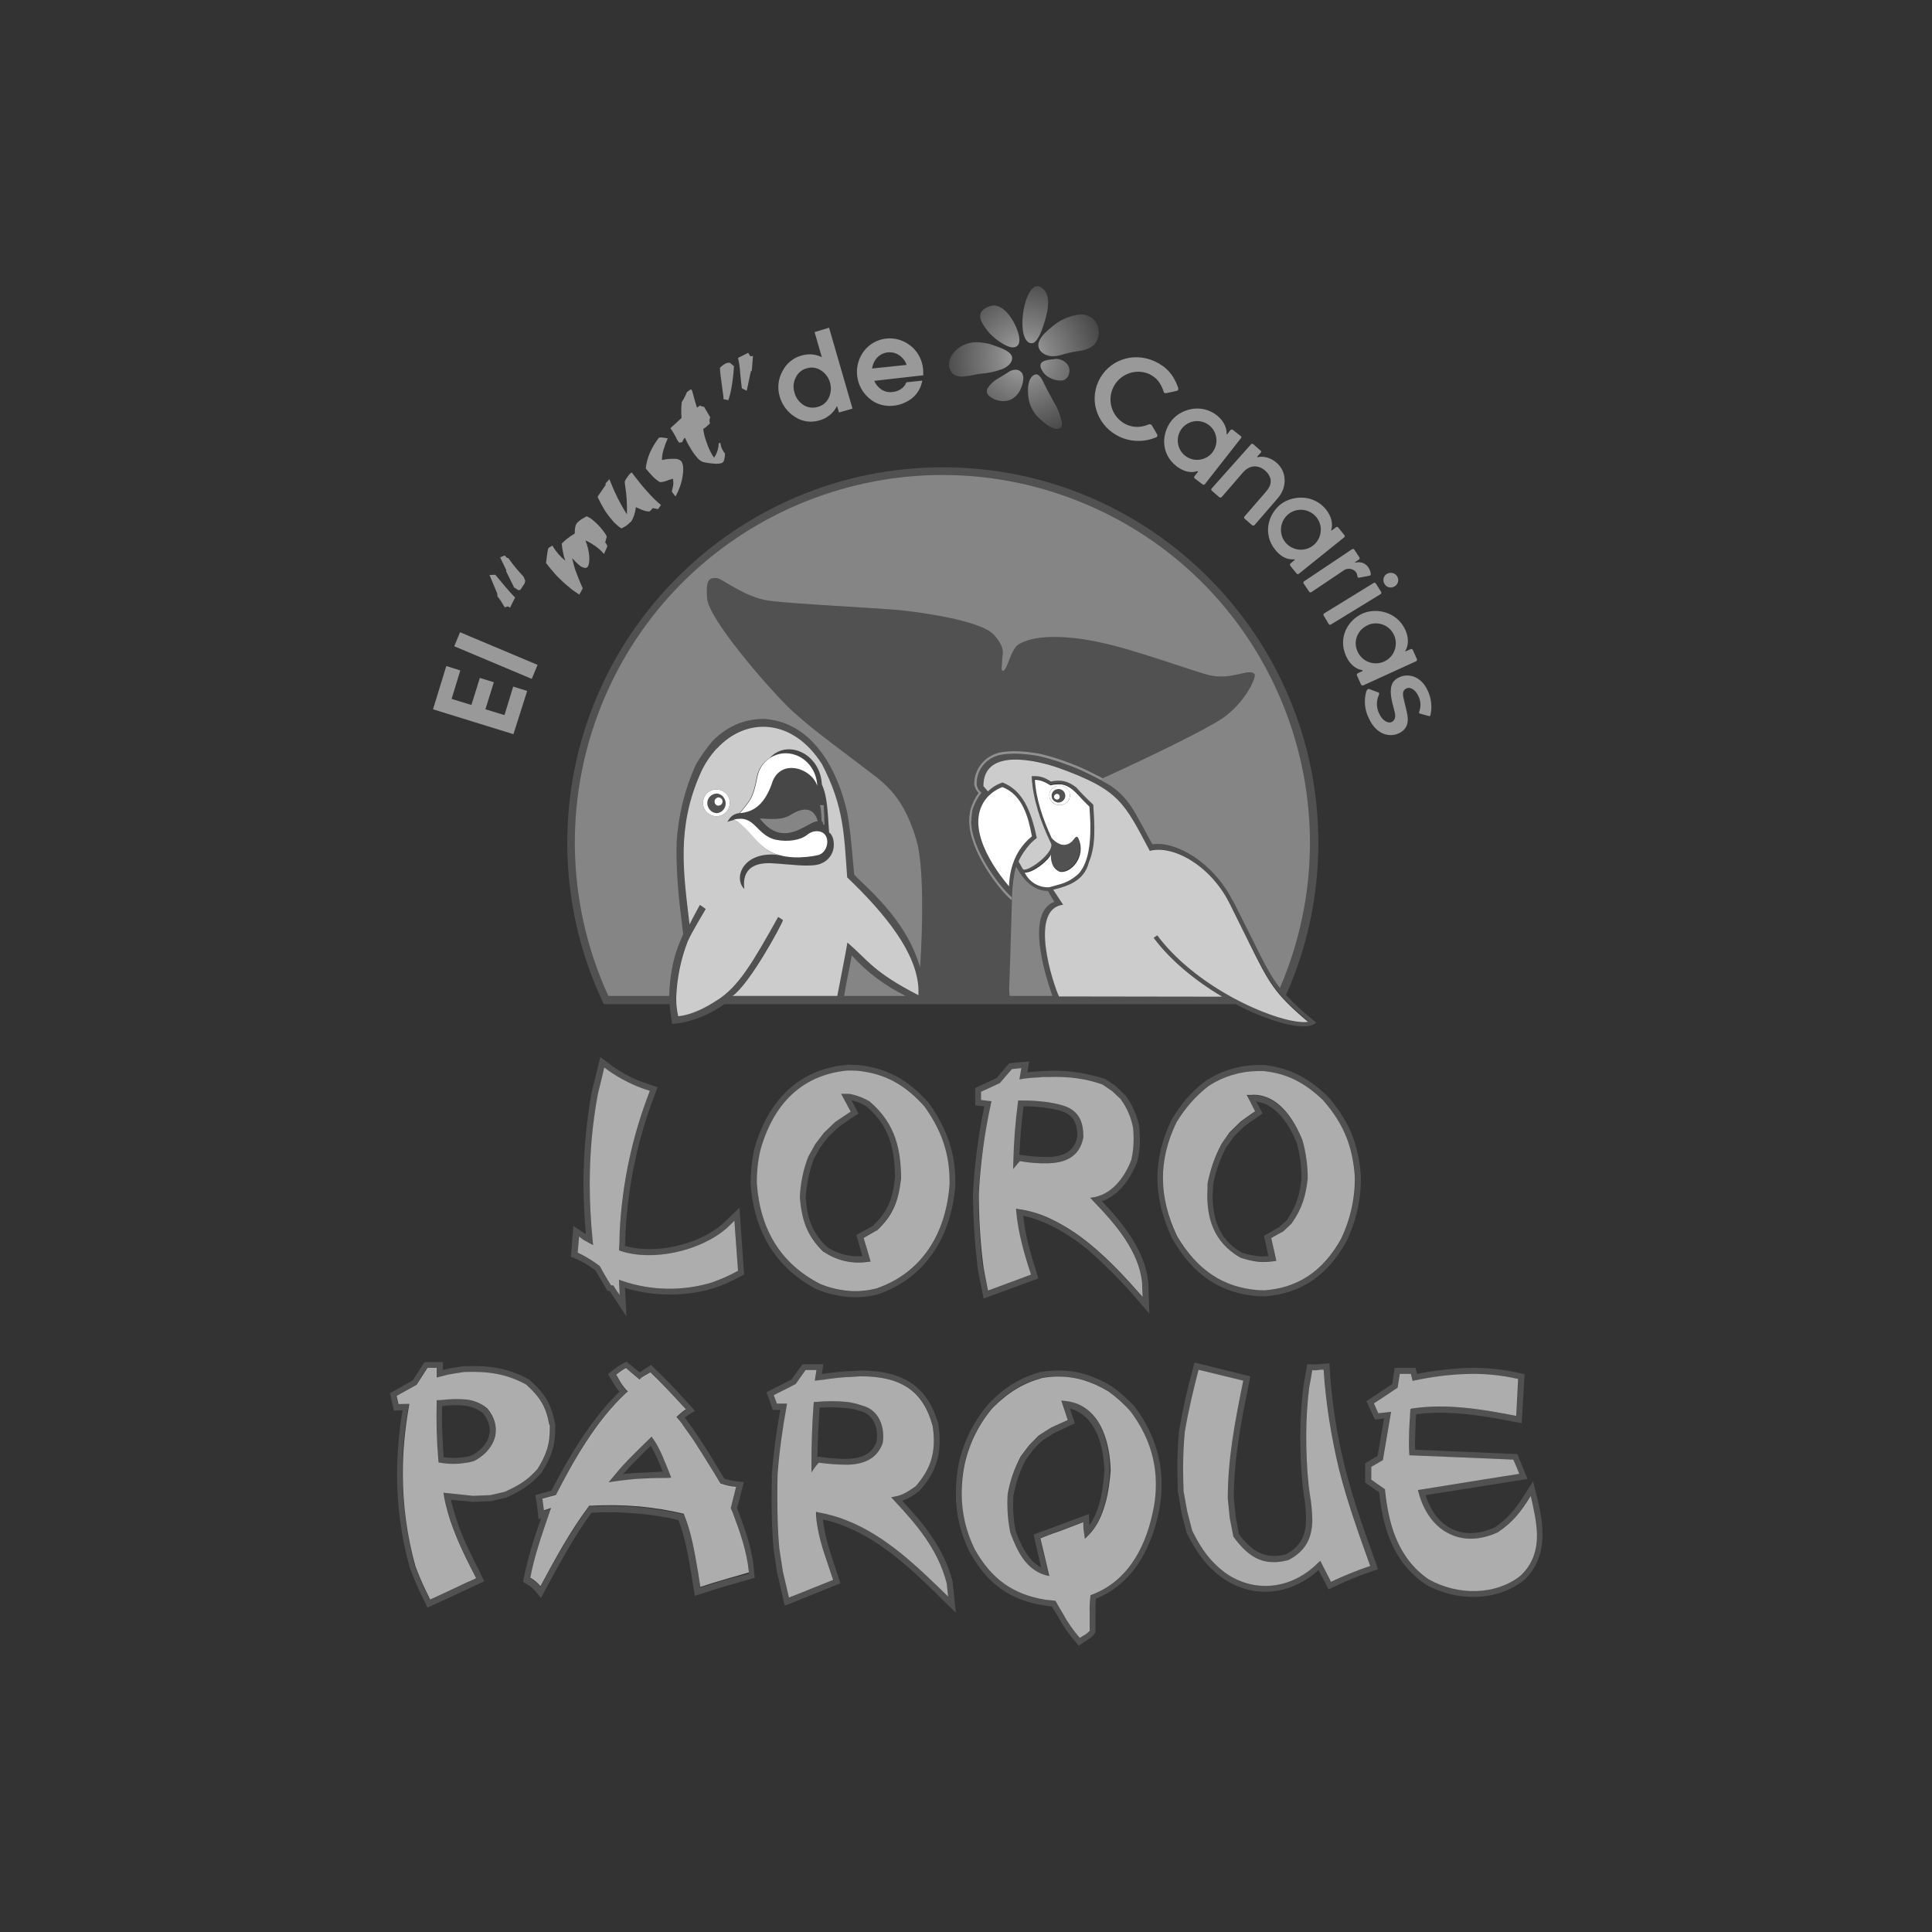 <svg xmlns="http://www.w3.org/2000/svg" xmlns:xlink="http://www.w3.org/1999/xlink" id="Capa_3" x="0px" y="0px" viewBox="0 0 800 800" style="enable-background:new 0 0 800 800;" xml:space="preserve"><rect x="0" y="0" width="800" height="800" fill="#333333" stroke="none"/><style type="text/css">	.st0{opacity:0.15;}	.st1{fill:#FFFFFF;}	.st2{opacity:0.6;fill:#FFFFFF;}	.st3{opacity:0.4;fill:#FFFFFF;}	.st4{fill:none;}	.st5{opacity:0.1;fill:#FFFFFF;}	.st6{opacity:0.15;fill:#FFFFFF;}	.st7{opacity:0.75;fill:#FFFFFF;}	.st8{fill:url(#SVGID_1_);}	.st9{opacity:0.5;fill:#FFFFFF;}</style><title>LORO_PARQUE_logo</title><g>	<g class="st0">		<path class="st1" d="M422.3,480.8c3.9,0.7,7.8,1,11.7,0.9c6.9-0.2,13.2-2.5,14.6-10.8c0-4.7-0.8-10.4-7.7-12.9l-1.7-0.5   c-1.7-0.5-3.5-0.9-5.2-1.1c-3.8-0.6-7.7-0.8-11.5-0.7h-0.9l-0.1,0.9c-1.1,8.1-1.7,16.2-1.9,24.4l-0.1,3.1l0,0   C419.5,484.1,421.9,481.2,422.3,480.8z M423.8,458.1c3.4,0,6.9,0.2,10.3,0.8c1.5,0.2,3,0.5,4.5,0.9l1.5,0.5c5.1,1.8,6,6,6,10.2   c-1.1,6.4-5.9,8.4-12,8.6c-3.9,0-7.7-0.3-11.5-0.9l-0.1,0c-0.1-0.1-0.3-0.1-0.4-0.1C422.4,472,422.9,465.4,423.8,458.1z"></path>		<path class="st1" d="M406.7,534.8l0.6,2.9l22.6-8.3l-0.6-2.3c-2.5-7.6-4.8-15.6-5.6-23.7c3.6,0.8,7.1,2,10.5,3.6   c5.6,2.7,10.9,6.1,15.8,10.1v0c1,0.9,2,1.8,3.1,2.7c6.5,5.9,12.6,12.2,18.3,18.9l4.5,5.2l-0.4-12.8c-1.3-13.1-10.3-24.3-19.2-33.7   c7.6-2.7,12.1-10.1,14.5-16.1l0.1-0.1v-0.2c0.8-3.1,1.2-6.2,1.1-9.4l-0.2-4.7v-0.1c-0.9-4.8-2.9-9.3-5.8-13.3l-0.2-0.1l-3.7-3.6   l-4.4-3l-0.3-0.1c-1.4-0.4-2.8-0.9-4.3-1.2c-6.1-1.6-12.5-2.3-18.8-2.1c-0.9,0.1-1.8,0.1-2.8,0.1l-0.8,0.1   c-1.6,0.1-3.6,0.2-5.3,0.4c0.1-0.5,0.8-4.5,0.8-4.5l-3.3,0.3l-5,0.5c0,0-4.7,5.4-5.2,6.1c-0.8,0.4-8.9,4.1-8.9,4.1v7.2   c0,0,3.1,0.3,3.8,0.4c-2.5,11.9-4.1,24-4.7,36.1v0.1c0,9.9,0.7,19.8,1.8,29.6C404.6,524.3,406.7,534.8,406.7,534.8z M410.2,457.2   l0.2-1.1c0,0-3.2-0.3-4.3-0.5v-3.4c1-0.4,7.8-3.6,7.8-3.6s4.5-5.3,5-5.8c0.5-0.1,2.5-0.2,3.9-0.4c-0.2,1.3-0.8,4.7-0.8,4.7   l1.5-0.3c2.2-0.3,4.8-0.5,7.2-0.6l0.7-0.1h2.6c8.7-0.3,15.7,0.7,22.4,3.1c0.2,0.2,4,2.7,4,2.7s3.2,3.1,3.4,3.2   c2.7,3.6,4.6,7.8,5.3,12.2c0.1,1.7,0.2,3.1,0.2,4.4c0,2.9-0.3,5.9-1,8.8c-2.4,6-7,13.6-15.1,15.3l-1.9,0.3l1.3,1.4   c9.2,9.5,18.8,20.8,20.2,33.8c0,0.1,0.1,3.2,0.2,5.8c-6.4-7.3-13.6-15.2-21.7-21.8c-5.3-4.4-11.1-8.1-17.4-11   c-3.8-1.8-7.8-3-12-3.5l-1.3-0.2l0.1,1.3c0.8,9,3.5,18.1,6.1,26c-1.6,0.6-15.8,5.9-17.8,6.6c-0.4-2-2.1-10.6-2.1-10.6   c-1.2-9.7-1.8-19.5-1.8-29.3C405.9,481.9,407.6,469.5,410.2,457.2z"></path>		<path class="st1" d="M513.4,520.9L513.4,520.9l0.2,0.1c2.3,0.8,4.7,1.3,7.2,1.7c2.2,0.2,4.4,0.1,6.6-0.2l1.1-0.2   c0,0-1.7-8.2-2.1-9.4c1-0.6,5-2.8,5-2.8l3.6-3.4v-0.1c4.4-6.3,5.7-11.5,6.5-18.3v-0.1c0-5.4-0.7-10.8-2.2-15.9   c-3.3-8.1-9.2-17.6-18.6-18.7c-1-0.1-1.9-0.1-2.9,0h-1.6c0,0,2.9,5.5,3.5,6.8c-1.3,0.8-6,4.2-6,4.2l-4.6,4.5l-3.3,4.8   c-2.7,5.2-4.7,10.7-5.8,16.5l0,0c-0.1,1.4-0.1,3-0.1,4.4C500,504.4,502.2,514.3,513.4,520.9z M502.3,490.5L502.3,490.5   c1.1-5.4,2.9-10.7,5.5-15.5c0.2-0.3,3-4.1,3.2-4.4c0.2-0.3,4-4,4.2-4.2c0.2-0.2,4.1-2.9,5.4-3.8c0.1-0.1,0.3-0.2,0.4-0.3l1.8-1.2   c0,0-1.3-2.6-2.2-4.3c-0.2-0.2-0.3-0.5-0.4-0.7c0.1,0,0.2,0.1,0.4,0.1c8.1,1.3,13.3,9.6,16.3,16.9c1.4,4.9,2.1,10,2,15.1   c-0.7,6.4-2,11-6,17c-0.3,0.3-2.8,2.6-3.2,2.9s-6.3,3.6-6.3,3.6s1.2,5.7,1.8,8.4c-1.6,0.2-3.2,0.2-4.7,0c-2.1-0.3-4.2-0.7-6.3-1.4   c-8.4-4.9-12.1-12.3-12.1-24C502.2,494.6,502.3,490.8,502.3,490.5z"></path>		<path class="st1" d="M520.7,536.7L520.7,536.7c0.9,0,1.8,0.1,2.8,0.1h0.2c14.8-1.1,25.9-8.5,33.8-22.7c4.1-8.5,6.2-17.8,6-27.2   c-1-13.5-5-22.9-13.8-33l-0.1-0.1l-0.1-0.1c-8.3-7.8-15.8-11.5-26-12.7h-2.7c-7.6,0.1-15,2.3-21.4,6.5h-0.1l-0.1,0.1   c-6.5,4.9-10.1,9.7-13.9,15.7l-0.1,0.1v0.1c-8,16.6-7.9,32.2,0.2,49.4l0.1,0.1v0.1C494.1,527.9,505.3,535.5,520.7,536.7z    M487.3,464.7c3.4-5.9,8-11,13.4-15.1c6-3.9,12.9-6,20.1-6.1h2.5c9.5,1,16.7,4.5,24.6,12c8.3,9.6,12.2,18.7,13.2,31.4   c0.2,9-1.8,18-5.7,26.1c-7.4,13.3-17.8,20.3-31.8,21.3c-0.9,0-1.9-0.1-2.8-0.1l0.1,0c-14.4-1.2-25-8.3-33.1-22.3   C479.8,495.4,479.7,480.4,487.3,464.7z"></path>		<path class="st1" d="M341.1,518.3l0.1,0.1c5.3,3.5,11.7,5,18,4l1.2-0.1c0,0-2.5-8.5-2.9-9.8c1.1-0.6,5.2-3,5.2-3h0.1l0,0.1   c7.2-6.6,9.1-12.6,10.2-21.7c-0.1-11.1-1.8-22.4-13-31.9v-0.1H360c-2.4-1.4-5.1-2.4-7.8-3c-0.7-0.1-1.4-0.1-2.2-0.1h-1.7   c0,0,3.1,5.8,3.9,7.3l0.1,0.1h-0.1l-6.4,4.3l-4.6,4.4l-3.6,4.7l-2.9,5.2c-2.1,5.4-3.3,11.1-3.5,16.9c0.7,9,2.6,15.5,9.8,22.5   H341.1z M337,479.9c0.2-0.4,2.6-4.7,2.7-4.9c0.1-0.2,3.1-4.1,3.4-4.4c0.3-0.3,4.1-3.9,4.4-4.1c0.3-0.2,3-2,4.7-3.3l1.4-0.9   l1.9-1.2c0,0-2-3.7-2.9-5.5c2.1,0.5,4.2,1.3,6.1,2.5c9.7,8.1,11.8,17.8,11.9,29.6c-1,8.7-2.8,13.9-9.3,20l0,0   c-0.5,0.3-6.7,3.7-6.7,3.7s1.7,5.9,2.5,8.7c-1.7,0.2-3.3,0.1-5-0.1c-3.4-0.5-6.7-1.7-9.6-3.6c-6.6-6.4-8.2-12.1-8.9-20.6   C334,490.3,335.1,484.9,337,479.9z"></path>		<path class="st1" d="M338.2,533.9h0.2l0.1,0.1c4.4,1.8,9,2.8,13.7,3.1c3.8,0.2,7.6-0.2,11.2-1.1l0.2-0.1h0.1   c18.4-6.4,29.7-22.1,31.8-44c0.1-0.8,0.1-1.6,0.1-2.4c0-12-3.4-22.1-10.9-32.6l-0.1-0.2l-0.1-0.1c-8.7-9.7-17.5-14.4-29.2-15.6   h-0.1l-3-0.1l-1.2-0.1l-0.2,0.1c-24.4,2.2-34.4,20.3-38.5,35c-1,4.7-1.5,9.6-1.5,14.4C312.4,510.6,321.5,525.1,338.2,533.9z    M314.8,476.6c3.8-14,13.2-31.2,36.2-33.2h1.2l2.8,0.1v0c11.1,1.1,19.5,5.6,27.8,14.8c7.2,10.1,10.4,19.5,10.4,31.2   c0,0.7,0,1.4-0.1,2.2c-1.9,21-12.6,35.8-30.1,41.9c-3.5,0.9-7.1,1.3-10.7,1.1c-4.4-0.3-8.7-1.3-12.8-3   c-15.8-8.2-24.7-22.1-26.1-41.4C313.3,485.7,313.8,481.1,314.8,476.6z"></path>		<path class="st1" d="M246.1,525.7L246.1,525.7c0-0.1,0.2,0.1,0.3,0.1c0,0.1,0.1,0.2,0.2,0.3l4.9,8.4c0,0,0.8,0.1,1,0.1   c0.7,1,6.9,10.5,6.9,10.5s-0.5-10.5-0.6-11.8c12,3.6,24.8,3.7,36.8,0.1c3.9-1.3,7.6-3,11.2-5l1.3-0.7l-1.9-27.6l-7,6.7   c-10.1,8.8-28,12.7-40.4,9.1c0-0.4,0-0.9,0.1-1.3l0.1-4.4c1.1-19.7,5.2-39.2,12.4-57.6l0.9-2.4l-5.9-2c-5.3-1.9-10.3-4.7-14.8-8.2   l-3-2.3l-0.9,3.6l-2.7,10.9c-2.2,12.5-3.4,25.2-3.4,37.9c0,6.9,0.4,13.9,1,21c-0.5-0.3-5.2-3.5-5.2-3.5l-1,12.8l1.7,0.7   C241,522.3,243.7,523.9,246.1,525.7z M239.8,512c0.9,0.7,2,1.5,2,1.5l3.8,2.1l-0.2-2c-0.8-7.8-1.2-15.6-1.2-23.5   c0-12.5,1.1-25,3.4-37.3c0,0,2-8.4,2.6-10.8c4.8,3.6,10,6.5,15.6,8.6c0,0,2.2,0.7,3.3,1.1c-7.2,18.7-11.4,38.4-12.5,58.4l-0.1,4.3   l-0.2,3.3l0.7,0.3c13.1,4.4,32.9,0.2,44-9.5c0,0,1.8-1.7,3.1-3c0.3,3,1.4,19.5,1.5,20.7c-3.4,2-7,3.6-10.7,4.8   c-12.2,3.7-25.2,3.5-37.2-0.6l-1.4-0.5c0,0,0.2,4,0.3,6.3c-1.2-1.8-2.6-3.9-2.6-3.9s-0.7-0.1-1-0.1c-1.4-2.3-3-4.8-4.2-7.2   l-0.5-0.8l-0.7-0.4c-2.6-2-5.5-3.6-8.4-5C239.3,517.9,239.6,514.1,239.8,512z"></path>		<path class="st1" d="M270.5,596l-0.7-1l-0.8,0.8l-4,3.9l-2.5,2.5c-3.2,3-6.1,6.2-8.8,9.7l-1.7,2l2.7-0.4c3.4-0.6,6.8-0.9,10.3-1.1   c3.4-0.2,7.2-0.3,11.4-0.3l1.5,0l-0.5-1.4C275.4,605.2,273.2,599.7,270.5,596z M266.1,609.8c-2.9,0.1-5.7,0.3-8.1,0.6   c1.6-1.8,3.7-4.1,6.3-6.6v0c0,0,0.8-0.8,1.9-2s2.5-2.3,3.3-3.1c1.9,3.4,3.6,7,4.9,10.7C271.3,609.6,268.7,609.6,266.1,609.8z"></path>		<path class="st1" d="M305.6,625.5c0,0-0.2-0.5-0.4-1.1c0.2-0.7,0.5-1.7,0.5-1.7l2.3-9l-2.8-0.3c-1.8-0.2-3.5-0.6-5.2-1.1   c-0.6-1-2.3-3.7-2.3-3.7c-3.3-5.5-6.8-11.3-10.6-16.7l-1.3-1.8c-0.7-1-1.4-2-2.3-3.1c0.5-0.4,1.1-0.8,1.8-1.3l2.5-1.5l-3.4-3.7   c-4.7-5.2-9-9.8-13.5-14l-1.3-1.3l-3.2,2c-0.1,0.1-0.3,0.2-0.4,0.3c-0.3,0.2-0.7,0.5-1.1,0.8l-2.5-2l-3-2.5l-1.5,0.8   c-1.5,0.8-2.8,1.7-4.1,2.8c0.1,0-0.3,0.2-0.3,0.2l-1.7,1.4l1.8,3.1c0.9,1.5,1.8,2.9,2.9,4.2c-12.1,11.6-21.4,27.9-28.2,41   c-1.4,0.3-6.6,1.8-6.6,1.8l0.6,4c0-0.1,0.4,3,0.4,3l0.3,3c0,0,0.6-0.2,1.1-0.4c-3,8-5.4,16.2-7.2,24.6l-0.3,1.7l1.4,0.9   c1.4,0.7,2.7,1.7,3.7,3l2.3,2.8l1.7-3.2c5.9-10.9,11.9-22.1,19.2-32.1c7-0.4,13.9-0.2,20.9,0.5v0c5.1,0.5,10.1,1.3,15.1,2.5   c2.8,7.1,4.1,15,5.4,22.6l1.4,8.8l2.8-0.9c7.2-2.4,14.5-4.4,20-6l2-0.5l-0.2-2C311.7,641.8,308.6,633.5,305.6,625.5z M290,657.4   c-0.3-1.7-0.9-5.8-0.9-5.8c-1.3-8.1-2.7-16.4-5.8-24l-0.2-0.5l-0.5-0.1c-5.8-1.3-11.7-2.3-17.6-2.9c-6.8-0.6-13.7-0.7-20.6-0.3   h-0.5l-0.2,0.4c-7.6,10.2-13.9,21.8-19.9,32.9c-1.2-1.4-2.6-2.6-4.2-3.5c1.8-8.9,4.6-17.2,7.6-26l1-2.9c0,0-2.5,0.8-3,1   c-0.1-1.3-0.4-3.1-0.4-3.1s-0.1-1-0.2-1.7c1.3-0.4,5.6-1.5,5.6-1.5l0.2-0.4c6.9-13.4,16.4-30.1,28.8-41.8l0.8-0.7l-0.8-0.8   c-1.3-1.5-2.4-3.2-3.3-4.9c-0.3-0.4-0.5-0.8-0.7-1.2l0.3-0.3c1.2-0.9,2.4-1.7,3.7-2.5c0.7,0.5,1.7,1.5,1.7,1.5l3.9,3.3l0.1-0.1   l0.6-0.6c0.7-0.5,1.5-1,2.3-1.4c0,0,0.8-0.5,1.5-0.9c4.4,4.2,8.9,9,13.4,13.9c0,0,0.7,0.7,1.3,1.4c-1.1,0.7-2.2,1.5-3.2,2.5   l-0.7,0.7l0.6,0.7c1.1,1.2,2.1,2.6,3,4l1.3,1.8c3.8,5.3,7.2,11,10.6,16.5l2.7,4.5l0.3,0.1c2,0.8,4,1.2,6.2,1.3   c-0.4,1.7-1.6,6.4-1.6,6.4l-0.6,2.5l0.7,1.9c3.1,8.2,5.9,16.1,6.8,24.9C304,653.1,296.9,655.1,290,657.4z"></path>		<path class="st1" d="M636.2,619L636.2,619l-1.4-5.6l-3.1,4.9c-4.1,6.5-7.1,10.3-12.8,14.2c-6.4,2.9-12.6,3.1-17.7,0.6   s-8.8-7.4-10.9-14c4.8-0.7,42.2-6.7,42.2-6.7l-4.2-10.3c0,0-38.3-1.6-42.3-1.8c-0.1-1.2-0.1-3.1-0.1-3.1l0.3-8.7   c0,0,0.1-1.5,0.2-2.9c13.7-1.8,28.3,0.7,40.9,3.2l2.8,0.5l1.2-20.3l-2-0.4c-7.7-1.8-15.6-2.5-23.5-2.1c-6.4,0.4-12.7,1.1-19,2.4   c-0.1-0.2-0.7-2.5-0.7-2.5h-8.6c0,0-0.8,5.2-1,6.7l-10.7,7.1l3.5,7.6c0,0,2.9-0.3,3.8-0.5c-0.7,4.3-2.4,14-2.7,15.6l-5.1,3v8   c0,0,4.5,3.2,5.8,4c1.3,12.7,4.8,28.3,19,38l0.1,0.1l0.1,0.1c13.4,7.4,29.6,6.8,40.4-1.5h0.1l0.1-0.1c5.2-4.9,7.8-11.1,7.8-18.9   C638.8,630.2,637.6,624.4,636.2,619z M629.2,652.7c-10,7.7-25.1,8.2-37.7,1.3c-13.6-9.4-16.8-24.7-18.1-36.9v-0.4l-5.7-4v-5.3   c0.8-0.5,4.8-2.8,4.8-2.8l3.4-20c0,0-4.3,0.5-5.3,0.6c-0.4-0.9-1.4-3.1-1.8-4.1c1.2-0.8,9.8-6.5,9.8-6.5s0.7-4.4,0.9-5.7h4.6   c0.2,0.7,0.7,2.9,0.7,2.9l0.9-0.2c6.6-1.4,13.3-2.2,20.1-2.6c7.6-0.4,15.3,0.3,22.7,2c-0.1,1.5-0.7,13.4-0.8,15.3   c-14-2.8-28.8-5.2-43-3.1l-0.8,0.2l-0.3,4.8c-0.2,3-0.3,6-0.3,8.9c0,1.5,0,3.1,0.1,4.6l0.1,0.9c0,0,41.8,1.7,43,1.8   c0.4,0.9,1.8,4.2,2.5,5.9c-2.5,0.3-42,6.7-42,6.7l0.3,1.1c2.2,8.1,6.7,14.2,12.9,17.1c5.9,2.8,12.8,2.6,19.9-0.7   c6.4-4.3,9.7-8.7,13.6-15l0-0.1c1.3,5.5,2.5,10.9,2.5,16.2C636.3,641.9,634.5,647.7,629.2,652.7z"></path>		<path class="st1" d="M557,607.9L557,607.9c-3.4-13.4-5.5-27.1-6.4-40.9l-0.1-2.5l-2.4,0.2l-3.5,0.3l0.4-0.1h-3.7l-1.6,9.3   c-0.8,6.8-1.3,13.7-1.3,20.6c0,6.5,0.3,13.2,1,20.5l0.5,3.9c0.6,3.3,0.9,6.6,0.9,9.9c0,7.2-2.6,11.5-8.5,14.6   c-8,1.8-13.5-0.6-19.3-8.5c-0.2-1-1.3-6.9-1.3-7.1s-0.8-7.4-0.8-7.7c0-16,2.9-31.3,6.4-48.1l0.4-2.4l-23.1-5.7l-0.6,2.4   c-2.4,8.6-4.3,17.2-5.8,26c-0.5,5.6-0.7,10.6-0.7,15.7l0.2,9.5l0.1,0.1l1.4,8.4l2.2,8.5l0.1,0.2c4.2,8.3,8.2,13.5,14,17.9   c12.7,9.3,28.6,8,40.5-2.8c1,2.2,2.3,4.4,2.3,4.4l1.8,3.6l2.2-1c5.2-2.5,10.5-4.7,15.9-6.5l2.4-0.8l-0.8-2.4   C565.7,636.1,560.5,621.9,557,607.9z M551.1,655c-0.3-0.7-0.7-1.5-0.7-1.5l-3.7-7.2l-1,0.9c-11.1,11.1-26.7,12.6-38.7,3.8   c-5.4-4.2-9.4-9.2-13.3-17.1c-0.1-0.2-2.1-8.1-2.1-8.1l-1.5-8.3c-0.1-3.2-0.2-6.2-0.2-9.2c0-5,0.2-10.1,0.7-15.4   c1.4-9.1,3.6-17.7,5.7-25.7c1.8,0.4,16.9,4.1,18.5,4.5c-3.6,17.7-6.4,32.6-6.4,48.8l0.8,8l1.5,7.7l0.1,0.2   c6.6,9,13.1,11.9,22.3,9.7h0.2c8-4.1,10.1-10.3,10.1-17c-0.1-3.4-0.4-6.8-1-10.2L542,615c-0.7-6.7-1-13.4-1-20.1   c0-6.7,0.4-13.5,1.2-20.2c0,0,1-5.9,1.3-7.3h1.9c0.9-0.2,1.9-0.2,2.9-0.2l-0.1,0c0.9,13.9,3,27.7,6.4,41.2   c3.5,13.9,8.4,27.7,12.9,39.9C561.8,650.3,556.4,652.5,551.1,655z"></path>		<path class="st1" d="M193,579.5c-3.4-0.3-6.8-0.2-10.2,0.2l-2.1,0.1v0.9c-0.2,8,0,16.1,0.7,24.1l0.1,0.8l0.8,0.1   c3.5,0.6,7.1,0.6,10.6,0c0.9-0.1,1.9-0.3,2.8-0.6h0.2c5-2.5,8.2-6.4,9.1-10.7v0c0.7-3.9-0.4-7.8-3.5-11.3   C199.1,581.2,196.1,579.9,193,579.5z M202.6,594L202.6,594c-0.7,3.6-3.5,6.8-7.6,8.8c-0.7,0.2-1.3,0.3-2.1,0.5   c-3,0.5-6.1,0.5-9.2,0.1c-0.4-6.2-0.7-11.8-0.7-17.3c0-1.3,0.1-2.7,0.1-3.9c3.2-0.4,6.5-0.5,9.8-0.1c2.5,0.4,4.9,1.4,6.9,2.9   c1.8,2,2.9,4.5,3,7.2C202.8,592.8,202.8,593.4,202.6,594z"></path>		<path class="st1" d="M224.1,610L224.1,610l0.1-0.1l0.1-0.2c4.1-6.5,5.6-11.2,5.6-17.9v-2.1l-0.1-0.2c-1.4-7.8-4-12.3-10.4-18   l-0.1-0.1l-0.3-0.2c-8.6-4.8-16.7-5.8-26-5.5c-0.5,0-1,0-1.4,0.1h-0.2l-4,0.6c-0.1,0-1.1,0.2-1.1,0.2l-1.3,0.3   c0,0-0.9,0.2-1.6,0.4v-3.3h-7.6c0,0-4.4,6.8-4.9,7.6c-1,0.5-9.4,5.3-9.4,5.3l1.6,7.2c0,0,2.9-0.1,3.6-0.1   c-1.5,8.6-2.2,17.4-2.3,26.1c0,13.2,1.7,26.4,5.3,39.1c1.8,4.9,3.9,9.7,6.3,14.3l1,2.2l16.2-7.5l7.3-3.4l-2-4.2   c-1.8-3.5-3.6-7.1-5.3-10.8c-2.8-6-5-12.4-6.5-18.8c2,0.2,4.5,0.5,6.4,0.6c1.5,0.2,2.6,0.3,2.6,0.3l7.6-0.3l6.5-1.5l0.2-0.1   C215.7,617.3,219.5,615,224.1,610z M222.3,608.3c-4.3,4.7-7.8,6.8-13.5,9.4c0,0-5.8,1.4-6,1.4l-7.2,0.3l-2.7-0.3l-9.5-1l0.2,1.4   c1.5,9.3,5.3,17.8,9.3,26.1c1,2.1,2.1,4.1,3.1,6.1c0,0,0.5,1,0.9,1.8c-0.5,0.3-2,0.9-4,1.8c-5.2,2.5-13.8,6.5-15,7   c-2.1-4.2-4.2-8.8-6.1-13.8c-3.4-12.5-5.1-25.5-5.2-38.5c0-9.2,0.8-18.4,2.5-27.5l0.2-1.2c0,0-3.5,0.1-4.5,0.1   c-0.2-0.9-0.6-2.5-0.8-3.4c1.1-0.6,8.3-4.6,8.3-4.6l4.5-7h3.8v4l4.6-1.2l1.2-0.2l1.1-0.2l3.9-0.6c0.4-0.1,0.9-0.1,1.3-0.1   c9-0.3,16.7,0.6,24.9,5.2c5.9,5.3,8.2,9.4,9.6,16.7v1.7C227.4,598.1,226.1,602.3,222.3,608.3L222.3,608.3z"></path>		<path class="st1" d="M394.5,655c-3.6-13.9-12.1-24.2-20.9-33.5c2.5-1,4.9-2.4,7-4.1l0.2-0.2l0.2-0.2c5.7-6.4,8.1-12.7,8.1-20.5   c0-2.1-0.2-4.2-0.5-6.3v-0.4c-4.3-15.4-14.3-22.3-32.3-22.3c-0.2,0-4.8,0.3-4.8,0.3h-0.7c-3.2,0.2-6.8,0.6-10.2,1.1h-0.3   c0.1-0.4,0.6-4,0.6-4h-8.6c0,0-4,5.4-4.5,6.3c-1,0.5-10.4,5.3-10.4,5.3l2.6,7.3h3.1c-1.6,8.8-2.8,17.6-3.5,26.5   c0,0.1-0.1,9.7-0.1,9.7c0,7.5,0.2,14.5,0.8,21.3l1.5,9.9c0.1,0.2,2.5,10.9,2.5,10.9l0.7,2.8l23-9.3l-2.6-7.8   c-2-6.1-4-12.3-4.6-18.6c3.4,0.7,6.8,1.8,10,3.2c15.4,6.4,28,18.6,40.1,30.6l4.9,4.8l-1.3-12.5L394.5,655z M350.8,629.6   c-3.7-1.5-7.6-2.6-11.5-3.3L338,626v1.3c0.4,7.3,2.8,14.4,5.2,21.2c0,0,1.3,4.3,1.9,5.7c-1.6,0.6-16.3,6.6-18.3,7.3   c-0.4-2-2.5-10.7-2.5-10.7l-1.5-9.7c-0.6-6.7-0.8-13.6-0.8-21.1c0-3.1,0-6.2,0.1-9.5c0.7-9.4,2-18.7,3.7-28l0.2-1.3h-4.2   c-0.3-0.8-0.9-2.6-1.3-3.5c1.4-0.7,9.1-4.6,9.1-4.6l4.1-5.8h4.5c-0.2,1.2-0.7,4.4-0.7,4.4l3.6-0.4c3.3-0.5,6.7-0.9,9.9-1.1h0.8   l4.7-0.3c17,0,25.9,6.2,29.8,20.6c0.3,2,0.5,4,0.5,6c0,7.3-2.4,12.9-7.5,18.9c-2.3,1.6-5.2,3.7-8.3,4.2L369,620l1.3,1.4l0,0   c9,9.6,18.1,20.1,21.7,34.2c0,0,0.3,3.1,0.6,5.5C380,648.7,367,636,350.8,629.6z"></path>		<path class="st1" d="M357,582c-2-0.7-4.1-1.2-6.2-1.5c-4.3-0.4-8.6-0.4-12.9,0H337l-0.1,0.9c-0.6,7.9-0.9,16.3-0.9,25.3v3l1.5-2.2   l1.4-1.7l0.1-0.1h0.3c3.8,0.5,7.6,0.8,11.4,0.8c6.4-0.2,12.3-2.1,14.7-9l0,0C366.5,591,364.1,583.8,357,582z M363,596.9L363,596.9   c-1.9,5.3-6.4,7-12.2,7.2c-3.7,0-7.4-0.3-11.1-0.8c-0.4-0.1-0.8-0.1-1.2-0.1c0.1-7.1,0.4-13.8,0.9-20.3c3.8-0.3,7.6-0.2,11.4,0.2   c1.9,0.2,3.7,0.6,5.5,1.2c5.1,1.3,6.9,6.1,6.9,10.4C363.1,595.5,363.1,596.2,363,596.9z"></path>		<path class="st1" d="M470,582.6L470,582.6c-3-3.2-6.2-6.1-9.7-8.6c-7.4-4.4-14.4-6.6-22-6.5c-2.4,0-4.8,0.2-7.2,0.6h-0.3   c-8.5,2.5-14.5,6.1-21.4,13.1v0.1l-0.1,0.1c-6.1,7.1-10.3,15.5-12.3,24.6c-0.8,4.1-1.2,8.3-1.2,12.5c0,8.4,1.9,16.6,5.7,24.1   c7.4,13.4,16.8,20,31,22.2l-0.1,0l1.5,0.2c0,0,0.9,0.1,1.6,0.2l2.6,4.1c0.1,0.2,0.2,0.4,0.3,0.6c1.9,3.5,4.2,6.8,6.9,9.9l1.4,1.7   l3.5-2.4c1.1-0.6,2.1-1.4,2.9-2.5l0.5-0.6v-8.6c0-1.8,0-3.6,0.2-5.4c17-6.9,23.7-23.8,26.2-36.8c0.7-3.5,1-7.1,1-10.7   c0-11.3-3.7-22-11-31.8V582.6z M478.5,614.5c0,3.4-0.3,6.8-1,10.2c-2.5,12.8-8.8,29.2-25.5,35.5l-0.6,0.2v0.6   c-0.3,2.1-0.4,4.2-0.3,6.4v7.8c-0.6,0.7-1.4,1.4-2.3,1.8c0,0-1,0.6-1.8,1.1c-2.7-3.1-5.1-6.5-7-10.1l-1.8-3l-1.3-2.3h-0.3   l-2.7-0.3l-1.2-0.1c-13.5-2.3-22.2-8.4-29.2-20.9c-3.5-7.2-5.3-15.1-5.4-23c0-4,0.4-8,1.2-12c1.9-8.7,6-16.8,11.7-23.6   c6.6-6.6,12.2-10.1,20.4-12.3c2.2-0.4,4.5-0.6,6.8-0.6c7.1,0,13.7,1.9,20.6,6l0,0c3.3,2.4,6.4,5.2,9.1,8.2   C475,593.6,478.5,603.7,478.5,614.5z"></path>		<path class="st1" d="M440.9,580l-1.7-0.2l0.5,1.5c0,0,1.8,5.3,2.2,6.6c-0.6,0.3-2.2,1-3.6,1.6c-1.6,0.8-3.3,1.5-3.3,1.5l-5.2,3.3   l-4,4.1l-3.4,4.5c-2.6,4.9-4.4,10.3-5.4,15.8c-0.1,1.4-0.1,2.8-0.1,4c0,4,0.4,7.9,1.2,11.8c2.9,7.9,6.6,15.3,14.5,17.6l1.7,0.4   c0,0-3.3-14.1-3.7-15.6c0.7-0.3,3.9-1.5,7.5-2.8c4.2-1.6,9-3.4,10.2-3.9c0.1,1.2,0.1,2.6,0.1,2.6l0.6,4.3l1.5-1.4l0,0   c6.7-6.6,8.6-18.4,9-27.2C459.1,591.5,452.2,581.1,440.9,580z M451.1,631.6c0-0.6-0.2-4.7-0.2-4.7l-12.5,4.7l-10.4,3.8   c0,0,2,9.1,3.1,13.6c-4.9-2.5-7.8-7.8-10.5-14.9c-0.8-3.7-1.1-7.5-1.1-11.2c0,0,0.1-3.4,0.1-3.7l0.1,0c0.9-5.2,2.6-10.2,5.1-14.8   c0.2-0.3,2.9-3.9,3.1-4.2c0.2-0.3,3.3-3.4,3.7-3.7c0.4-0.3,4.6-2.9,4.8-3.1c0.1,0,0.9-0.4,2-0.9c2-0.9,4.6-2.2,4.6-2.2l2.1-0.9   c0,0-1.5-4.3-2.1-6.2c8.5,2.2,13.8,11.3,14.3,25.6C456.9,615.9,455.6,625.3,451.1,631.6z"></path>	</g>	<g>		<path class="st2" d="M409.1,534.4c2-0.7,16.2-6,17.8-6.6c-2.6-7.9-5.3-17-6.1-26l-0.1-1.3l1.3,0.2c4.2,0.6,8.2,1.8,12,3.5   c6.3,2.9,12.1,6.6,17.4,11c8.1,6.6,15.3,14.5,21.7,21.8c-0.1-2.6-0.2-5.7-0.2-5.8c-1.3-13-11-24.3-20.2-33.8l-1.3-1.4l1.9-0.3   c8.1-1.7,12.8-9.4,15.1-15.3c0.7-2.9,1-5.8,1-8.8c0-1.3-0.1-2.8-0.2-4.4c-0.8-4.4-2.6-8.6-5.3-12.2c-0.2-0.1-3.4-3.2-3.4-3.2   s-3.8-2.5-4-2.7c-6.7-2.4-13.7-3.4-22.4-3.1h-2.6l-0.7,0.1c-2.4,0.1-5,0.3-7.2,0.6l-1.5,0.3c0,0,0.6-3.4,0.8-4.7   c-1.4,0.2-3.4,0.3-3.9,0.4c-0.5,0.5-5,5.8-5,5.8s-6.8,3.2-7.8,3.6v3.4c1.1,0.2,4.3,0.5,4.3,0.5l-0.2,1.1   c-2.7,12.3-4.3,24.7-5,37.2c0,9.8,0.6,19.6,1.8,29.3C407,523.8,408.7,532.4,409.1,534.4z M419.6,481c0.2-8.1,0.8-16.3,1.9-24.4   l0.1-0.9h0.9c3.9-0.1,7.7,0.2,11.5,0.7c1.8,0.3,3.5,0.6,5.2,1.1l1.7,0.5c6.9,2.5,7.7,8.1,7.7,12.9c-1.5,8.3-7.7,10.6-14.6,10.8   c-3.9,0.1-7.9-0.2-11.7-0.9c-0.4,0.4-2.8,3.3-2.8,3.3l0,0L419.6,481z"></path>		<path class="st2" d="M520.8,534.2L520.8,534.2c0.9,0,1.8,0.1,2.7,0.1c14-1,24.4-8,31.8-21.3c3.9-8.1,5.9-17.1,5.7-26.1   c-1-12.7-4.8-21.8-13.2-31.4c-7.9-7.5-15.1-11-24.6-12h-2.5c-7.1,0.1-14.1,2.2-20.1,6.1c-5.4,4.1-9.9,9.3-13.4,15.1   c-7.6,15.7-7.5,30.8,0.3,47.2C495.8,525.9,506.4,533,520.8,534.2z M500,490.2c1.1-5.7,3-11.3,5.8-16.5l3.3-4.8l4.6-4.5   c0,0,4.7-3.4,6-4.2c-0.6-1.3-3.5-6.8-3.5-6.8h1.6c1-0.1,1.9-0.1,2.9,0c9.5,1.1,15.3,10.6,18.6,18.7c1.5,5.2,2.2,10.6,2.2,15.9v0.1   c-0.8,6.8-2.1,12-6.5,18.3v0.1l-3.6,3.4c0,0-4,2.2-5,2.8c0.3,1.1,2.1,9.4,2.1,9.4l-1.1,0.2c-2.2,0.3-4.4,0.4-6.6,0.2   c-2.4-0.3-4.8-0.9-7.2-1.7l-0.1-0.1h-0.1c-11.2-6.6-13.5-16.5-13.5-26.2C500,493.2,500,491.6,500,490.2L500,490.2z"></path>		<path class="st2" d="M339.5,531.6c4,1.7,8.4,2.7,12.8,3c3.6,0.2,7.2-0.2,10.7-1.1c17.5-6.1,28.2-20.9,30.1-41.9   c0.1-0.7,0.1-1.4,0.1-2.2c0-11.6-3.2-21.1-10.4-31.2c-8.3-9.3-16.7-13.7-27.8-14.8v0l-2.8-0.1H351c-23,2.1-32.4,19.2-36.2,33.2   c-1,4.5-1.5,9.1-1.4,13.7C314.8,509.5,323.6,523.4,339.5,531.6z M334.7,478.9l2.9-5.2l3.6-4.7l4.6-4.4l6.4-4.3h0.1l-0.1-0.1   c-0.8-1.5-3.9-7.3-3.9-7.3h1.7c0.7,0,1.4,0,2.2,0.1c2.8,0.6,5.4,1.6,7.8,3h0.1v0.1c11.2,9.5,12.9,20.8,13,31.9   c-1.1,9.1-3,15.1-10.2,21.7l0-0.1h-0.1c0,0-4.1,2.4-5.2,3c0.4,1.2,2.9,9.8,2.9,9.8l-1.2,0.1c-6.3,1-12.7-0.5-18-4l-0.1-0.1H341   c-7.2-7-9-13.6-9.8-22.5C331.4,490,332.6,484.3,334.7,478.9z"></path>		<path class="st2" d="M248.3,524.2l0.5,0.8c1.2,2.4,2.8,4.9,4.2,7.2c0.3,0,1,0.1,1,0.1s1.3,2.2,2.6,3.9c-0.1-2.3-0.3-6.3-0.3-6.3   l1.4,0.5c12,4.1,25.1,4.3,37.2,0.6c3.7-1.3,7.3-2.9,10.7-4.8c-0.1-1.1-1.3-17.7-1.5-20.7c-1.3,1.3-3.1,3-3.1,3   c-11.1,9.7-30.9,13.9-44,9.5l-0.7-0.3l0.2-3.3l0.1-4.3c1-20,5.2-39.7,12.5-58.4c-1.1-0.4-3.3-1.1-3.3-1.1   c-5.6-2.1-10.9-5-15.6-8.6c-0.5,2.4-2.6,10.8-2.6,10.8c-2.3,12.3-3.4,24.8-3.4,37.3c0,7.8,0.4,15.7,1.2,23.5l0.2,2l-3.8-2.1   c0,0-1.1-0.7-2-1.5c-0.2,2.1-0.5,5.9-0.6,6.7c3,1.4,5.8,3.1,8.4,5L248.3,524.2z"></path>		<path class="st2" d="M302.6,624.6l0.6-2.5c0,0,1.2-4.7,1.6-6.4c-2.1-0.1-4.2-0.6-6.2-1.3l-0.3-0.1l-2.7-4.5   c-3.4-5.4-6.8-11.2-10.6-16.5l-1.3-1.8c-0.9-1.4-1.9-2.8-3-4l-0.6-0.7l0.7-0.7c1-0.9,2-1.8,3.2-2.5c-0.6-0.7-1.3-1.4-1.3-1.4   c-4.4-4.8-9-9.7-13.4-13.9c-0.7,0.4-1.5,0.9-1.5,0.9c-0.8,0.4-1.6,0.9-2.3,1.4l-0.6,0.6l-0.1,0.1l-3.9-3.3c0,0-1-0.9-1.7-1.5   c-1.3,0.7-2.5,1.6-3.7,2.5l-0.3,0.3c0.2,0.4,0.5,0.8,0.7,1.2c0.9,1.8,2,3.4,3.3,4.9l0.8,0.8l-0.8,0.7   c-12.5,11.6-21.9,28.4-28.8,41.8l-0.2,0.4c0,0-4.2,1.1-5.6,1.5c0.1,0.7,0.2,1.7,0.2,1.7s0.3,1.8,0.4,3.1c0.5-0.2,3-1,3-1l-1,2.9   c-3,8.8-5.9,17.1-7.6,26c1.6,0.9,3,2.1,4.2,3.5c6-11.1,12.2-22.7,19.9-32.9l0.2-0.4h0.5c6.9-0.4,13.7-0.3,20.6,0.3   c5.9,0.6,11.8,1.5,17.6,2.9l0.5,0.1l0.2,0.5c3.1,7.6,4.4,15.9,5.8,24c0,0,0.6,4.1,0.9,5.8c6.9-2.3,14-4.2,20.1-6   c-0.9-8.8-3.7-16.7-6.8-24.9L302.6,624.6z M276.4,612c-4.2,0-8,0.1-11.4,0.3c-3.4,0.2-6.9,0.6-10.3,1.1l-2.7,0.4l1.7-2   c2.7-3.4,5.7-6.7,8.8-9.7l2.5-2.5l4-3.9l0.8-0.8l0.7,1c2.7,3.7,4.8,9.3,6.9,14.6l0.5,1.4L276.4,612z"></path>		<path class="st2" d="M633.8,619.4l0,0.1c-3.9,6.3-7.2,10.7-13.6,15c-7.2,3.3-14.1,3.5-19.9,0.7c-6.2-2.9-10.7-9-12.9-17.1   l-0.3-1.1c0,0,39.5-6.4,42-6.7c-0.6-1.6-2.1-5-2.5-5.9c-1.2-0.1-43-1.8-43-1.8l-0.1-0.9c-0.1-1.5-0.1-3.1-0.1-4.6   c0-2.9,0.1-5.9,0.3-8.9l0.3-4.8l0.8-0.2c14.2-2.1,29,0.3,43,3.1c0.1-1.9,0.7-13.8,0.8-15.3c-7.4-1.7-15.1-2.4-22.7-2   c-6.7,0.3-13.5,1.2-20.1,2.6l-0.9,0.2c0,0-0.5-2.2-0.7-2.9h-4.6c-0.2,1.2-0.9,5.7-0.9,5.7s-8.5,5.7-9.8,6.5c0.4,1,1.4,3.2,1.8,4.1   c1-0.1,5.3-0.6,5.3-0.6l-3.4,20c0,0-4,2.3-4.8,2.8v5.3l5.7,4v0.4c1.3,12.3,4.5,27.6,18.1,36.9c12.5,6.9,27.7,6.4,37.7-1.3   c5.4-4.9,7.1-10.8,7.1-17.1C636.3,630.4,635.1,624.9,633.8,619.4z"></path>		<path class="st2" d="M548.1,567.2L548.1,567.2c-0.9-0.1-1.9,0-2.8,0.2h-1.9c-0.2,1.4-1.3,7.3-1.3,7.3c-0.8,6.7-1.2,13.4-1.2,20.2   c0,6.7,0.3,13.4,1,20.1l0.5,3.9c0.6,3.4,0.9,6.8,1,10.2c0,6.7-2,12.9-10.1,17h-0.2c-9.3,2.3-15.7-0.6-22.3-9.7l-0.1-0.2l-1.5-7.7   l-0.8-8c0-16.2,2.8-31.1,6.4-48.8c-1.7-0.4-16.8-4.1-18.5-4.5c-2.1,8-4.2,16.7-5.7,25.7c-0.5,5.3-0.7,10.4-0.7,15.4   c0,3,0.1,6,0.2,9.2l1.5,8.3c0,0,2,7.9,2.1,8.1c3.9,7.9,7.8,12.9,13.3,17.1c12,8.8,27.6,7.3,38.7-3.8l1-0.9l3.7,7.2   c0,0,0.4,0.7,0.7,1.5c5.3-2.5,10.7-4.7,16.3-6.6c-4.4-12.2-9.4-26-12.9-39.9C551.2,594.9,549,581.1,548.1,567.2z"></path>		<path class="st2" d="M227.4,590c-1.3-7.3-3.7-11.4-9.6-16.7c-8.2-4.5-15.9-5.5-24.9-5.2c-0.4,0-0.9,0-1.3,0.1l-3.9,0.6l-1.1,0.2   l-1.2,0.2l-4.6,1.2v-4h-3.8l-4.5,7c0,0-7.2,4-8.3,4.6c0.2,0.9,0.6,2.5,0.8,3.4c1,0,4.5-0.1,4.5-0.1l-0.2,1.2   c-1.6,9.1-2.5,18.3-2.5,27.5c0,13,1.7,25.9,5.2,38.5c1.8,4.9,4,9.6,6.1,13.8c1.2-0.5,9.8-4.5,15-7c2-0.9,3.5-1.5,4-1.8   c-0.4-0.8-0.9-1.8-0.9-1.8c-1-2-2.1-4-3.1-6.1c-4-8.3-7.7-16.9-9.3-26.1l-0.2-1.4l9.5,1l2.7,0.3l7.2-0.3c0.2,0,6-1.4,6-1.4   c5.7-2.6,9.2-4.6,13.5-9.4l0,0c3.8-6.1,5.1-10.3,5.1-16.6V590z M205.1,594.4L205.1,594.4c-0.9,4.3-4.2,8.3-9.1,10.7h-0.2   c-0.9,0.3-1.8,0.5-2.8,0.6c-3.5,0.6-7.1,0.6-10.6,0l-0.8-0.1l-0.1-0.8c-0.7-8-0.9-16-0.7-24.1v-0.9l2.1-0.1   c3.4-0.4,6.8-0.5,10.2-0.2c3.2,0.4,6.1,1.6,8.6,3.6C204.7,586.6,205.8,590.5,205.1,594.4z"></path>		<path class="st2" d="M370.3,621.4L370.3,621.4L369,620l1.9-0.4c3.1-0.5,6-2.6,8.3-4.2c5.2-6,7.5-11.6,7.5-18.9c0-2-0.2-4-0.5-6   c-3.9-14.4-12.9-20.6-29.8-20.6l-4.7,0.3h-0.8c-3.2,0.2-6.6,0.6-9.9,1.1l-3.6,0.4c0,0,0.5-3.2,0.7-4.4h-4.5l-4.1,5.8   c0,0-7.6,3.9-9.1,4.6c0.4,0.9,1,2.7,1.3,3.5h4.2l-0.2,1.3c-1.7,9.3-3,18.6-3.7,28c-0.1,3.3-0.1,6.4-0.1,9.5   c0,7.5,0.2,14.4,0.8,21.1l1.5,9.7c0,0,2.1,8.8,2.5,10.7c2-0.7,16.7-6.7,18.3-7.3c-0.5-1.3-1.9-5.7-1.9-5.7   c-2.4-6.8-4.7-13.9-5.2-21.2V626l1.3,0.3c3.9,0.7,7.8,1.8,11.5,3.3c16.2,6.4,29.2,19.1,41.9,31.5c-0.3-2.5-0.6-5.5-0.6-5.5   C388.4,641.5,379.3,631,370.3,621.4z M365.5,597.5L365.5,597.5c-2.4,6.9-8.4,8.9-14.8,9c-3.8,0-7.6-0.3-11.4-0.8h-0.3l-0.1,0.1   l-1.4,1.7l-1.5,2.2v-3c0-9.1,0.3-17.4,0.9-25.3l0.1-0.9h0.9c4.3-0.4,8.6-0.4,12.9,0c2.1,0.3,4.2,0.8,6.2,1.5   C364.1,583.8,366.5,591,365.5,597.5z"></path>		<path class="st2" d="M458.9,576.1L458.9,576.1c-6.9-4.1-13.5-6.1-20.6-6.1c-2.3,0-4.5,0.2-6.8,0.6c-8.1,2.3-13.8,5.8-20.4,12.3   c-5.8,6.8-9.8,14.9-11.7,23.6c-0.8,4-1.2,8-1.2,12c0,8,1.9,15.9,5.4,23c7,12.4,15.7,18.6,29.2,20.9l1.2,0.1l2.7,0.3h0.3l1.3,2.3   l1.8,3c1.9,3.6,4.3,7,7,10.1c0.7-0.5,1.8-1.1,1.8-1.1c0.9-0.5,1.6-1.1,2.3-1.8v-7.8c-0.1-2.1,0-4.3,0.3-6.4v-0.6l0.6-0.2   c16.7-6.3,23-22.7,25.5-35.5c0.7-3.4,1-6.8,1-10.2c0-10.8-3.5-20.9-10.5-30.2C465.3,581.2,462.2,578.5,458.9,576.1z M450.7,635.7   L450.7,635.7l-1.5,1.5l-0.6-4.3c0,0,0-1.3-0.1-2.6c-1.2,0.5-6,2.3-10.2,3.9c-3.6,1.2-6.8,2.5-7.5,2.8c0.4,1.5,3.7,15.6,3.7,15.6   l-1.7-0.4c-7.9-2.3-11.6-9.7-14.5-17.6c-0.8-3.9-1.2-7.9-1.2-11.8c0-1.2,0-2.6,0.1-4c0.9-5.5,2.8-10.8,5.4-15.8l3.4-4.5l4-4.1   l5.2-3.3c0,0,1.6-0.7,3.3-1.5c1.4-0.6,3-1.3,3.6-1.6c-0.4-1.3-2.2-6.6-2.2-6.6l-0.5-1.5l1.7,0.2c11.3,1.1,18.2,11.5,18.8,28.6   C459.3,617.3,457.4,629.1,450.7,635.7z"></path>	</g>	<g>		<path class="st3" d="M401.3,339.9c0-1.6,0.2-3.1,0.5-4.6c0.7-2.5,1.9-4.9,3.4-7c-1-1-1.7-2.3-1.8-3.7v-0.3   c0.1-5.4,3.6-10.2,8.6-12.1l1.2-0.4l0.2-0.1c5.3-1.1,10.7-0.6,15.3,0.1c6.6,1,16.5,5,16.9,5.2c3.3,1.3,6.7,3.1,10.3,4.9l0.6,0.4   c19.2-8.7,43.2-20.4,49.9-25c9.6-6.8,13.9-17.1,13.1-18.1c-2.1-2.8-9.3,2.6-18.7,0.4c-6.6-1.6-31.2-10.7-45.3-13.6   c-2.7-0.6-23.5-5.2-33.7,0.8c-3.4,2.1-4.7,11.2-6.6,11c-0.8-0.1-0.3-2.3-0.2-4.8c0.1-2.6,1.4-4.6-3.4-10.1   c-5.3-5.9-29.9-9.3-38.6-10.2s-45-2.6-54.8-4s-19-9-21.3-9.3c-4.1-0.5-4.5,2.1-4.1,8.3c0.5,8.4,24.3,35.8,32.8,44.3   c8.5,8.4,19.7,16.3,29.6,23.9c9.8,7.7,18.3,11.7,24.3,32c3,10.1,2.7,34.8,1.5,52.8c-5.9-20.9-23.8-34.3-27.3-38.6   c-0.7-6.3-1.3-17.4-3-26.1c-3.9-17.2-14.2-36.9-34.1-38.3c-8.5-0.1-15.7,3.2-21.6,9.2c-2.5,3-4.8,6.2-6.8,9.6   c-4.6,10.1-7.3,21-8,32.1c-0.4,16.9,1.8,29.7,2.7,38.2c-0.6,2.1-5.3,9.4-5.8,25.6h-25.2c-18-39.2-18.5-84.1-1.5-123.7   c33.2-77.2,122.8-112.8,200-79.6c77.2,33.2,112.8,122.8,79.6,200c-4-5.1-6.7-10.5-11.3-19.9l-8.2-16.3l-0.1,0   c-8.1-15.9-23.5-24.7-33.2-23.3c-0.6-0.7-6.5-12.4-9-15.9c-2.3-3.4-5.2-6.3-8.6-8.5c-1.4-0.8-2.8-1.6-4.2-2.4c0,0,0,0,0,0   c-3.4-1.8-6.8-3.5-10.2-4.9c0,0-10.2-4.1-16.6-5.1c-5.5-0.8-10.4-1.1-15-0.1h-0.1l-1.1,0.4c-4.8,1.7-8,6.2-8,11.3   c0,1.5,0.8,3,2,3.8c-1.7,2.2-3,4.7-3.8,7.3c-0.2,1.5-0.4,2.9-0.4,4.4l-0.1,0c0,11.8,11.8,27.3,16.8,31.6c0,0.4,0,0.8,0,1.3   l-0.5-0.4C413.8,368.4,401.3,352.5,401.3,339.9z"></path>		<path class="st4" d="M455.5,322.8C455.5,322.8,455.5,322.8,455.5,322.8C455.5,322.8,455.5,322.8,455.5,322.8   c1.4,0.8,2.8,1.5,4.2,2.4c3.4,2.3,6.3,5.2,8.6,8.5c2.5,3.5,8.4,15.2,9,15.9c9.7-1.4,25.1,7.4,33.2,23.3l0.1,0l8.2,16.3   c4.6,9.4,7.3,14.8,11.3,19.9c33.2-77.2-2.4-166.7-79.6-200c-77.2-33.2-166.7,2.4-200,79.6c-17,39.6-16.5,84.5,1.5,123.7h25.2   c0.5-16.2,5.2-23.5,5.8-25.6c-0.9-8.5-3.1-21.3-2.7-38.2c0.7-11.1,3.4-22,8-32.1c2-3.4,4.2-6.6,6.8-9.6c5.9-6,13-9.4,21.6-9.2   c19.9,1.4,30.2,21.1,34.1,38.3c1.8,8.7,2.3,19.8,3,26.1c3.5,4.3,21.4,17.7,27.3,38.6c1.2-18,1.5-42.7-1.5-52.8   c-6.1-20.4-14.5-24.4-24.3-32c-9.9-7.7-21-15.5-29.6-23.9c-8.5-8.4-32.3-35.9-32.8-44.3c-0.4-6.2,0-8.8,4.1-8.3   c2.3,0.3,11.4,7.9,21.3,9.3s46.1,3.1,54.8,4s33.4,4.3,38.6,10.2c4.8,5.5,3.5,7.5,3.4,10.1c-0.1,2.6-0.6,4.7,0.2,4.8   c1.8,0.2,3.2-8.9,6.6-11c10.2-6,31-1.4,33.7-0.8c14.1,2.9,38.7,12,45.3,13.6c9.3,2.2,16.6-3.2,18.7-0.4c0.7,1-3.5,11.3-13.1,18.1   c-6.7,4.6-30.7,16.3-49.9,25l0,0L455.5,322.8z"></path>		<path class="st1" d="M437.7,328.7c-0.1,0-0.1,0-0.2,0c-0.6,0.1-1.1,0.6-1.1,1.3c0.1,0.6,0.6,1.1,1.3,1.1c0.6,0,1.1-0.5,1.1-1.1   c0,0,0,0,0-0.1C438.8,329.2,438.3,328.7,437.7,328.7z"></path>		<path class="st5" d="M343.3,344.7c-0.6-8.7-0.8-14.9-3-19.9c-0.6-12.7-14.3-19-21.6-10.9c-2.7,1.8-4.6,4.6-5.3,7.8   c-1.6,9.4-3.4,10.2-7.2,15c-2.8,0.3-3.8,1.6-5,3.6c0.9-0.3,1.8-0.6,2.7-0.8c5.2,2.3,8.6,8.9,13.6,12.3c1.6,1.1,3.3,1.8,5.1,2.3   c-0.5,0-1-0.1-1.4-0.2c-13.7-1-17.7,9.6-13,14.2c-1.1-8.6,4.5-11.2,12.1-10.6c6.1,0.3,14.7,1.8,19.1,0.3h0   C347.2,355,345.8,346.1,343.3,344.7z M341.1,333.4c0.3,2.7,0.4,5.5,0.3,8.2c-1,0-0.3-1.4-1.1-1.4c-0.4-2.3,0-3.8-0.8-6.8H341.1z    M327.1,337.7c8.1-5.2,10.8-0.6,11.5,2.5c-4-0.2-14.1,12-24-1.2C318.7,339.1,323.5,339.7,327.1,337.7L327.1,337.7z M313.5,321.7   c1.1-5.7,6-9.8,11.8-9.8c7,0.1,12.8,6,13,13.6c-2-7.4-15.7-12-18.9-0.7h0c-2.8,7.6-6.8,11.4-13.1,11.9   C310.1,331.9,311.9,331,313.5,321.7z M338.8,354.1c-4.8,1.1-14.7,2.2-21.3-2.4c-4.9-3.4-8.3-10-13.6-12.3   c8.8-2.3,9.2,6.5,17.4,8.3c5.1,1.1,10.4,0.1,13-2c0.9-0.8,2.1-1.4,3.4-1.5v0C344.5,343.6,343.6,353,338.8,354.1z"></path>		<path class="st1" d="M297.4,330.2c-0.9,0.1-1.6,0.9-1.5,1.8c0,0.9,0.7,1.6,1.6,1.6c0.9,0,1.6-0.7,1.7-1.6c0-0.1,0-0.2,0-0.3   C299.1,330.8,298.3,330.1,297.4,330.2z"></path>		<path class="st1" d="M302.2,332.4c0-3.1-2.5-5.5-5.6-5.5c-3.1,0-5.5,2.5-5.5,5.6c0,3.1,2.5,5.5,5.6,5.5   C299.7,338,302.2,335.5,302.2,332.4C302.2,332.4,302.2,332.4,302.2,332.4z M297.5,336.6c-0.3,0.1-0.5,0.1-0.8,0.1   c-2-0.1-3.6-1.8-3.8-3.8c-0.2-2.2,1.5-4.2,3.8-4.3c0.3,0,0.5,0,0.8,0.1c1.4,0.4,2.4,1.5,2.8,2.8C301,333.7,299.7,336,297.5,336.6z   "></path>		<path class="st6" d="M532.5,412c8.9-19.8,13.4-41.3,13.4-63c0-85.8-69.8-155.5-155.5-155.5S234.9,263.2,234.9,349   c0,22.4,4.8,44.5,14.2,64.8l0.9,2h27.3c0.2,2.8,0.6,5.4,1,8.2l3.6-0.4c6.5-1.3,12.6-3.9,18-7.8h211.7c14.4,7.5,27.8,10.9,32.3,8.4   l1.2-0.7l-1-0.8C540,419.4,536.1,415.8,532.5,412z M349.5,412.5l1.2-6.7c0.8-3.7,1.3-6.6,2-10.2c6.3,7,13.9,12.7,22.4,16.8H349.5z    M380.2,412.1c-18.7-9.6-20.7-14.3-29.4-21.8c-0.7,4.2-3.4,17.9-4.2,22.1h-43.4c7-4.8,20.1-29.2,20.9-31.4c-0.6-0.5-1.3-1-2-1.3   c-10.6,19-16.3,28.9-25.3,34.5c-0.1,0.1-0.1,0.1-0.2,0.1c-4.6,3-10.4,6-15.9,6.5c-0.5-2.2-0.8-4.6-0.8-6.9v-1   c0.3-8,1.9-15.8,4.8-23.2c1.9-4.1,6.6-11.7,7.4-13.3c-0.7-0.6-1.5-1.2-2.4-1.7c-1.8,3-4.3,8.1-4.3,8.1   c-2.4-21.5-5.3-39.9,4.4-62.3c1.7-3.8,4-7.4,6.8-10.5h0.1c12.2-13.4,31.5-12.8,43.6,6.5c9.3,17.7,9.1,29.5,10.4,46.8l0,0   c16,15.2,28.8,31.2,29.4,46.1V412.1z M401.3,339.9c0-1.6,0.2-3.1,0.5-4.6c0.7-2.5,1.9-4.9,3.4-7c-1-1-1.7-2.3-1.8-3.7v-0.3   c0.1-5.4,3.6-10.2,8.6-12.1l1.2-0.4l0.2-0.1c5.3-1.1,10.7-0.6,15.3,0.1c6.6,1,16.5,5,16.9,5.2c3.3,1.3,6.7,3.1,10.3,4.9l0.6,0.4   c19.2-8.7,43.2-20.4,49.9-25c9.6-6.8,13.9-17.1,13.1-18.1c-2.1-2.8-9.3,2.6-18.7,0.4c-6.6-1.6-31.2-10.7-45.3-13.6   c-2.7-0.6-23.5-5.2-33.7,0.8c-3.4,2.1-4.7,11.2-6.6,11c-0.8-0.1-0.3-2.3-0.2-4.8c0.1-2.6,1.4-4.6-3.4-10.1   c-5.3-5.9-29.9-9.3-38.6-10.2s-45-2.6-54.8-4s-19-9-21.3-9.3c-4.1-0.5-4.5,2.1-4.1,8.3c0.5,8.4,24.3,35.8,32.8,44.3   c8.5,8.4,19.7,16.3,29.6,23.9c9.8,7.7,18.3,11.7,24.3,32c3,10.1,2.7,34.8,1.5,52.8c-5.9-20.9-23.8-34.3-27.3-38.6   c-0.7-6.3-1.3-17.4-3-26.1c-3.9-17.2-14.2-36.9-34.1-38.3c-8.5-0.1-15.7,3.2-21.6,9.2c-2.5,3-4.8,6.2-6.8,9.6   c-4.6,10.1-7.3,21-8,32.1c-0.4,16.9,1.8,29.7,2.7,38.2c-0.6,2.1-5.3,9.4-5.8,25.6h-25.2c-18-39.2-18.5-84.1-1.5-123.7   c33.2-77.2,122.8-112.8,200-79.6c77.2,33.2,112.8,122.8,79.6,200c-4-5.1-6.7-10.5-11.3-19.9l-8.2-16.3l-0.1,0   c-8.1-15.9-23.5-24.7-33.2-23.3c-0.6-0.7-6.5-12.4-9-15.9c-2.3-3.4-5.2-6.3-8.6-8.5c-1.4-0.8-2.8-1.6-4.2-2.4c0,0,0,0,0,0   c-3.4-1.8-6.8-3.5-10.2-4.9c0,0-10.2-4.1-16.6-5.1c-5.5-0.8-10.4-1.1-15-0.1h-0.1l-1.1,0.4c-4.8,1.7-8,6.2-8,11.3   c0,1.5,0.8,3,2,3.8c-1.7,2.2-3,4.7-3.8,7.3c-0.2,1.5-0.4,2.9-0.4,4.4l-0.1,0c0,11.8,11.8,27.3,16.8,31.6c0,0.4,0,0.8,0,1.3   l-0.5-0.4C413.8,368.4,401.3,352.5,401.3,339.9z M409.2,329.7c1.6-1.7,3.6-3,5.9-3.8c8.3,3.4,10.7,12.3,12.2,20.4v0   c-8.7,7.1-9.3,16.7-9.5,20.6C408.4,355.9,399.7,339.8,409.2,329.7z M418.2,412.4c-0.1-1-0.2-2-0.2-3.1c0-4.7,0.7-23.3,1.2-37.9   l0.1,0.1c0.1-4,0.6-10.7,1.5-12.6c0.3,0.5,4.9,10.2,13.1,10c0.4,0.6,1.8,3.2,2.7,4.5c0,0,0,0,0,0l0,0c0,0,0,0,0,0   c-12.2,4.6-3.5,31.4-0.8,39H418.2z M438.4,360.6c4.5,1.3,11.5-6.1,7.9-13.8c-0.8-1.7-1.6,0.5-2.8,1.5c-0.5,0.4-1,0.8-1.7,1   c-0.6,0.2-1.2,0.3-1.9,0.2c-0.6,0-1.1-0.2-1.6-0.5h-0.1c-1.2-0.6-2.2-1.4-3-2.4c-3.5-7.6-6.4-15.8-6.9-24c2.6,0,4.4,1,6.5,2.3   c1.1-0.3,2.3-0.4,3.4-0.4h1.1c4.1,0.7,6.3,3.7,8.9,6.5l0.4,0.4l1.3,1.3l1,1l0,0c0.2,2.8,0.4,5.8,0.4,8.6c0,6.2-0.6,14-4.6,18.9   c-2.4,2.3-5.3,4-8.5,4.8c-1.2,0.4-2.7,0.7-4,1.1c-4.3,0.2-8.3-2.2-10.1-6.1c3.3,0.3,10-5,10.8-7.5c0,4.1,1.3,6.2,3.2,6.8   C438.3,360.5,438.3,360.5,438.4,360.6C438.3,360.6,438.4,360.6,438.4,360.6z M510.8,413.2c-13.3-7.2-24.5-16.4-31.6-26l-1.5,1   c6.6,8.8,16.5,17.4,28.4,24.4l-67.6-0.1c-2.4-5.1-12.6-36.2,1.7-38l-4.1-6.2c6.9-1.7,12.9-4,14.8-11.4c3-7.3,2.3-15.3,1.8-23.8   c-2.5-2.3-4.9-4.7-7.1-7.2c-3.7-2.8-6.5-3.2-10.4-2.4c-2.3-1.2-4.2-2.5-8-2.2c0.4,9.2,3.7,18.9,8.1,28   c1.1,4.1-10.7,12.4-11.8,10.4l-1.7-3c-0.2-0.4,3.3-6.9,7.5-9.8c-2.4-11.7-6-19.9-14.2-23c-2.3,0.8-4.3,2-6,3.7l-1.9-2.2   c0-16.1,22.3-10.7,31.5-7.4c24.9,9.1,26.8,14.3,37.4,34.2c9.5-2.5,24.9,5.8,32.9,21.5l8.1,16.2l0.1,0c8.2,16.7,10.4,21,24.5,32.9   C536.7,423.8,524.5,420.6,510.8,413.2z"></path>		<path class="st3" d="M419.1,371.4c0.1-4,0.8-10.5,1.7-12.5c0.3,0.5,4.9,10.2,13.1,10c0.4,0.6,1.8,3.2,2.7,4.5c0,0,0,0,0,0l0,0   c-12.2,4.6-3.5,31.4-0.8,39h-17.7c-0.1-1-0.2-2-0.2-3.1C418,404.7,418.7,386.1,419.1,371.4z"></path>		<path class="st1" d="M438.4,325.4c-2.1,0-3.9,1.7-3.9,3.9c0,0,0,0,0,0c0,2.2,1.7,3.9,3.9,4v0c0.4,0.1,0.8,0.1,1.2,0   c2.2-0.3,3.7-2.4,3.4-4.6C442.7,326.6,440.6,325.1,438.4,325.4z M438.2,332.3c-0.2,0-0.4,0-0.5-0.1c-1.1-0.2-2-1.1-2.2-2.2   c-0.3-1.5,0.7-2.9,2.2-3.2c0.2-0.1,0.3-0.1,0.5-0.1v0c0,0,0,0,0.1,0c1.5,0,2.8,1.2,2.8,2.8C441.1,331,439.8,332.3,438.2,332.3z"></path>		<path class="st1" d="M436.6,373.4C436.6,373.4,436.6,373.4,436.6,373.4C436.6,373.4,436.6,373.5,436.6,373.4L436.6,373.4z"></path>		<path class="st7" d="M517.1,390.1L517.1,390.1l-8.1-16.3c-8-15.7-23.4-24-32.9-21.5c-10.6-19.9-12.5-25.2-37.4-34.2   c-9.3-3.3-31.5-8.7-31.5,7.4l1.9,2.2c1.7-1.7,3.7-2.9,6-3.7c8.1,3.1,11.8,11.3,14.2,23c-4.2,2.9-7.7,9.4-7.5,9.8l1.7,3   c1.1,2,12.9-6.3,11.8-10.4c-4.4-9-7.7-18.8-8.1-28c3.8-0.3,5.8,0.9,8,2.2c3.9-0.8,6.7-0.4,10.4,2.4c2.2,2.5,4.6,4.9,7.1,7.2   c0.5,8.5,1.2,16.5-1.8,23.8c-1.9,7.4-7.9,9.7-14.8,11.4l4.1,6.2c-14.4,1.8-4.1,32.9-1.7,38l67.6,0.1c-11.8-7-21.8-15.5-28.4-24.4   l1.5-1c7.1,9.6,18.3,18.8,31.6,26c13.8,7.4,25.9,10.6,30.8,9.8C527.5,411.2,525.4,406.9,517.1,390.1z"></path>		<path class="st1" d="M455.5,322.8l1.1-0.5l0,0C456.2,322.4,455.9,322.6,455.5,322.8C455.5,322.8,455.5,322.8,455.5,322.8z"></path>		<path class="st5" d="M419,372.8c0-0.4,0-0.9,0-1.3c-5-4.3-16.8-19.8-16.8-31.6l0.1,0c0-1.5,0.2-3,0.4-4.4c0.8-2.6,2.1-5.1,3.8-7.3   c-1.3-0.8-2.1-2.3-2-3.8c0-5.1,3.2-9.6,8-11.3l1.1-0.4h0.1c4.6-1,9.5-0.7,15,0.1c6.5,1,16.6,5.1,16.6,5.1   c3.4,1.4,6.8,3.1,10.2,4.9c0.4-0.2,0.7-0.3,1.1-0.5l-0.6-0.4c-3.6-1.9-7-3.6-10.3-4.9c-0.4-0.2-10.4-4.2-16.9-5.2   c-4.6-0.7-10-1.2-15.3-0.1l-0.2,0.1l-1.2,0.4c-5.1,1.9-8.5,6.7-8.6,12.1v0.3c0.1,1.4,0.7,2.7,1.8,3.7c-1.5,2.1-2.7,4.5-3.4,7   c-0.3,1.5-0.5,3.1-0.5,4.6c0,12.6,12.5,28.5,17.3,32.5L419,372.8z"></path>		<path class="st3" d="M341.4,341.6c0-2.7-0.1-5.5-0.3-8.2h-1.6c0.8,3,0.4,4.5,0.8,6.8C341.1,340.2,340.4,341.6,341.4,341.6z"></path>		<path class="st3" d="M314.6,338.9c9.9,13.2,20,1,24,1.2c-0.7-3.1-3.4-7.7-11.5-2.5l0,0C323.5,339.7,318.7,339.1,314.6,338.9z"></path>		<path class="st7" d="M350.8,363.3L350.8,363.3c-1.3-17.3-1.2-29.1-10.4-46.8c-12.1-19.2-31.4-19.8-43.6-6.5h-0.1   c-2.8,3.1-5.1,6.6-6.8,10.5c-9.8,22.4-6.9,40.8-4.4,62.3c0,0,2.6-5.1,4.3-8.1c0.8,0.5,1.6,1.1,2.4,1.7c-0.8,1.5-5.5,9.1-7.4,13.3   c-2.9,7.4-4.5,15.3-4.8,23.2v1c0,2.3,0.3,4.6,0.8,6.9c5.5-0.5,11.3-3.5,15.9-6.5c0.1,0,0.1,0,0.2-0.1c8.9-5.6,14.7-15.5,25.3-34.5   c0.7,0.4,1.4,0.8,2,1.3c-0.7,2.3-13.9,26.6-20.9,31.4h43.4c0.8-4.2,3.5-17.9,4.2-22.1c8.7,7.5,10.7,12.2,29.4,21.8v-2.7   C379.6,394.6,366.8,378.6,350.8,363.3z M296.7,338c-3.1,0-5.6-2.4-5.6-5.5c0-3.1,2.4-5.6,5.5-5.6c3.1,0,5.6,2.4,5.6,5.5   c0,0,0,0,0,0C302.2,335.5,299.7,338,296.7,338z M339.4,357.8L339.4,357.8c-4.4,1.4-13,0-19.1-0.3c-7.6-0.6-13.2,2-12.1,10.6   c-4.6-4.6-0.6-15.2,13-14.2c0.5,0.1,0.9,0.2,1.4,0.2c-1.8-0.5-3.6-1.3-5.1-2.3c-4.9-3.4-8.3-10-13.6-12.3   c-0.9,0.2-1.8,0.5-2.7,0.8c1.2-2,2.3-3.3,5-3.6c3.8-4.8,5.5-5.6,7.2-15c0.6-3.2,2.5-6,5.3-7.8c7.3-8.1,21-1.8,21.6,10.9   c2.3,5,2.4,11.2,3,19.9C345.8,346.1,347.2,355,339.4,357.8z"></path>		<path class="st6" d="M297.5,328.7c-0.3-0.1-0.5-0.1-0.8-0.1c-2.2,0.2-3.9,2.1-3.8,4.3c0.1,2,1.8,3.6,3.8,3.8c0.3,0,0.5,0,0.8-0.1   c2.2-0.6,3.5-2.9,2.8-5.1C300,330.1,298.9,329.1,297.5,328.7z M299.2,332c0,0.9-0.8,1.6-1.7,1.6c-0.9,0-1.6-0.8-1.6-1.6   c-0.1-0.9,0.6-1.7,1.5-1.8c0.9-0.1,1.7,0.6,1.8,1.5C299.2,331.8,299.2,331.9,299.2,332z"></path>		<path class="st1" d="M319.5,324.8L319.5,324.8c3.2-11.3,16.8-6.7,18.9,0.7c-0.2-7.6-6-13.5-13-13.6c-5.8,0-10.7,4.1-11.8,9.8   c-1.7,9.4-3.4,10.2-7.2,15C312.7,336.2,316.7,332.4,319.5,324.8z"></path>		<path class="st1" d="M337.6,344.2L337.6,344.2c-1.3,0.1-2.4,0.7-3.4,1.5c-2.6,2.1-7.8,3.1-13,2c-8.2-1.9-8.5-10.6-17.4-8.3   c5.2,2.4,8.6,8.9,13.6,12.3c6.6,4.5,16.4,3.5,21.3,2.4S344.5,343.6,337.6,344.2z"></path>		<path class="st6" d="M438.3,326.6C438.2,326.6,438.2,326.6,438.3,326.6L438.3,326.6c-0.2,0-0.4,0-0.6,0.1   c-1.5,0.3-2.5,1.7-2.2,3.2c0.2,1.1,1.1,2,2.2,2.2c0.2,0.1,0.3,0.1,0.5,0.1c1.6,0,2.9-1.3,2.9-2.9   C441.1,327.8,439.8,326.6,438.3,326.6z M438.8,329.9c0,0.6-0.5,1.1-1.1,1.1c-0.6,0.1-1.2-0.4-1.3-1.1c-0.1-0.6,0.4-1.2,1.1-1.3   c0.1,0,0.1,0,0.2,0C438.3,328.7,438.8,329.2,438.8,329.9C438.8,329.9,438.8,329.9,438.8,329.9z"></path>		<path class="st1" d="M427.3,346.3L427.3,346.3c-1.5-8.1-3.9-17.1-12.2-20.4c-2.2,0.8-4.2,2.1-5.9,3.8c-9.5,10.1-0.8,26.2,8.6,37.3   C418,363.1,418.6,353.4,427.3,346.3z"></path>		<path class="st1" d="M435.1,353.8c-0.8,2.5-7.5,7.8-10.8,7.5c1.8,3.9,5.8,6.3,10.1,6.1c1.3-0.4,2.8-0.7,4-1.1   c3.2-0.8,6.2-2.5,8.5-4.8c4-4.9,4.6-12.7,4.6-18.9c0-2.9-0.2-5.8-0.4-8.6l0,0l-1-1l-1.3-1.3l-0.4-0.4c-2.7-2.8-4.8-5.8-8.9-6.5   h-1.1c-1.1,0-2.3,0.1-3.4,0.4c-2-1.2-3.9-2.3-6.5-2.3c0.5,8.2,3.4,16.4,6.9,24c0.8,1,1.8,1.8,3,2.4h0.1c0.5,0.3,1.1,0.5,1.6,0.5   c0.6,0.1,1.3,0,1.9-0.2c0.6-0.2,1.2-0.6,1.7-1c1.1-1,2-3.2,2.8-1.5c3.6,7.7-3.4,15.1-7.9,13.8c0,0-0.1,0-0.1-0.1c0,0,0,0,0,0   C436.5,359.9,435.1,357.9,435.1,353.8z M439.6,333.3c-0.4,0.1-0.8,0.1-1.2,0v0c-2.2,0-3.9-1.8-3.9-4c0,0,0,0,0,0   c0-2.1,1.7-3.9,3.9-3.9c2.2-0.3,4.2,1.2,4.6,3.4C443.3,331,441.8,333,439.6,333.3z"></path>		<path class="st3" d="M349.5,412.5l1.2-6.7c0.8-3.7,1.3-6.6,2-10.2c6.3,7,13.9,12.7,22.4,16.8H349.5z"></path>	</g>			<radialGradient id="SVGID_1_" cx="423.933" cy="651.934" r="33.323" gradientTransform="matrix(1 0 0 -1 0 800)" gradientUnits="userSpaceOnUse">		<stop offset="0.16" style="stop-color:#FFFFFF;stop-opacity:0.5"></stop>		<stop offset="0.34" style="stop-color:#FFFFFF;stop-opacity:0.4"></stop>		<stop offset="1" style="stop-color:#FFFFFF;stop-opacity:0.1"></stop>	</radialGradient>	<path class="st8" d="M425.7,141.6c-4.8-3.5-1.6-23.1,3.9-23.1c0.5,0,1.1,0.2,1.5,0.5c4.4,2.7,2.8,9.7,1.6,13.7  c-0.5,1.6-2,7.1-4.2,8.9C427.7,142.3,426.5,142.3,425.7,141.6 M417.1,154.4c-1.1,0.7-2.5,1.5-3.8,2.3c-1.8,1-3.3,2.4-4.4,4.1  c-0.6,1.1-0.2,2.5,0.8,3.3c1.2,0.9,2.5,1.6,4,1.8c1.7,0.4,3.4,0.2,5-0.5c2.6-1.3,4.2-4.1,4.8-6.9c0.4-1.8,0.5-4-1.4-5  c-0.5-0.3-1-0.4-1.6-0.4C419.3,153.1,418.1,153.6,417.1,154.4 M435.7,148.8c-3.8,0.3-5.6,1.4-4.6,3.8c0.7,1.6,1.9,3,3.5,3.8  c1.5,0.8,3.1,1.2,4.8,1.2c2-0.1,3.1-1.6,3.4-3.5c0.2-1.1-0.1-2.3-0.8-3.2c-1.2-1.6-3.2-2.4-5.2-2.3  C436.4,148.8,436,148.8,435.7,148.8 M445.8,130.4c-3.8,0.7-7.3,2.4-10.2,4.9c-1.9,1.6-4,3.3-5.1,5.5c-1.6,3.1,0.5,5.7,3.7,6.5  s6.2-0.8,9.3-1.4c1.5-0.3,3.1-0.5,4.8-0.8c2.3-0.6,4.4-1.5,5.6-3.5c1.6-2.7,1.4-6.2-0.5-8.7c-1.5-1.8-3.7-2.8-6-2.7  C446.8,130.3,446.3,130.3,445.8,130.4 M407.3,128.1c-0.4,0.3-0.7,0.7-1,1.1c-0.9,1.7-0.2,3.6,0.8,5.2c1.6,2.6,3.7,4.9,6.1,6.6  c1.7,1.2,5.6,3.9,7.8,2.4c2.7-1.9-0.2-8.1-1.3-10.1c-1.6-2.9-4.3-6.4-7.8-6.8c-0.2,0-0.5,0-0.7,0  C409.7,126.7,408.4,127.2,407.3,128.1 M395,145.9c-1.9,2.3-2.9,5.4-1.1,8.1c1.7,2.5,4.9,2,7.4,1.6c1.7-0.3,3.5-0.7,5.2-0.9  c2.8-0.2,5.6-0.8,8.3-1.8c0.9-0.3,1.7-0.8,2.5-1.4c1.2-0.9,2.4-2.8,1.5-4.4s-3.7-2.8-5.4-3.4c-1.4-0.5-2.7-1-4.1-1.4  c-1.1-0.2-2.2-0.4-3.3-0.5c-0.6-0.1-1.2-0.1-1.9-0.1C400.6,141.8,397.3,143.2,395,145.9 M428.1,155.3c-2.7,1.6-2.6,6.3-2.3,9  c0.4,3.5,2.1,6.8,4.8,9.2c1.8,1.6,5.3,4.7,7.9,4c1.4-0.4,1.3-1.9,1.1-3c-0.6-2.7-1.6-5.4-3.1-7.8c-1.5-2.7-2.9-5.3-4.3-8.1  c0,0,0-0.1,0-0.1c-0.6-1.2-1.7-3.5-3.2-3.5C428.7,155.1,428.4,155.2,428.1,155.3"></path>	<path class="st9" d="M535.7,232.2c0.3-0.3,0.5-0.4,0.5-0.4s-0.1-0.3-0.7-0.2c0,0-3.9,0.6-7.5-4c-5.2-6.5-2.9-14.6,2.2-18.7  c4.9-3.9,13.8-4.3,18.9,2.1c2.4,3,2.9,6.2,2.1,8.7c0,0.1,0.3-0.1,0.6-0.3l1.4-1.1c0.3-0.2,0.7-0.2,0.9,0.1c0,0,0,0,0,0l2.6,3.2  c0.2,0.3,0.2,0.7-0.1,0.9l-18.8,15.1c-0.3,0.2-0.7,0.2-0.9-0.1l-2.6-3.2c-0.2-0.3-0.2-0.7,0-0.9c0,0,0,0,0.1-0.1L535.7,232.2z   M532.1,224.4c2.8,3.6,8,4.3,11.6,1.5c3.6-2.8,4.3-8,1.5-11.6c-2.8-3.6-8-4.3-11.6-1.5c0,0-0.1,0.1-0.1,0.1  C530,215.7,529.4,220.9,532.1,224.4 M212.6,304l-33.3-10.3l5.5-17.9l2.9,0.9l2.9,0.9l-3.6,11.8l8.2,2.5l3.5-11.2l2.9,0.9l2.9,0.9  l-3.5,11.2l7.9,2.4l3.6-11.8l2.9,0.9l2.9,0.9L212.6,304z M188.1,267.6l1.2-2.9l1.2-2.9l32.1,13.5l-1.2,2.9l-1.2,2.9L188.1,267.6z   M202.7,238.1l2.4-0.1l3.5,4.2c0.9,1,1.7,2,2.5,2.9s1.5,1.6,2.2,2.3l-2.1,4.2l-0.9-0.5l-1.3,0.4c-0.7-1.2-1.3-2.1-1.7-2.8  c-0.4-0.6-0.8-1.2-1.3-1.7l-0.1-1.2L202.7,238.1z M207.1,230.8l1.9-0.8l0.9,1l0.6,0.1c1.1,1.6,2.2,3,3.2,4.2s2.1,2.4,3.1,3.5  l0.7,1.7l-0.3,1.1l-1.7,2.6l-0.8,0.2c-0.1-0.1-0.3-0.2-0.5-0.3s-0.3-0.2-0.4-0.3l-0.1-0.1c-0.3-0.1-0.6-0.3-0.8-0.4l-3.3-6.7v-0.6  L207.1,230.8z M226.1,233.1c0.1-0.8,0.3-1.9,0.4-3.2c0.1-0.9,0.3-1.9,0.5-2.8c0.1-0.1,0.2-0.2,0.2-0.2l0.1-0.1l1.1-0.7  c0.1,0,0.1-0.1,0.2-0.1c0.1,0,0.1,0,0.2,0c0.1,0.1,0.2,0.2,0.2,0.4c1.4,2.2,3.1,4.2,5.1,5.8c-0.4-1.1-0.7-2.1-0.9-3.2  c-0.3-1.3-0.5-2.6-0.6-3.9c0.7-0.7,1.4-1.4,2.2-2c1-0.8,2.1-1.5,3.2-2.2c0-0.9,0-1.8,0.2-2.6c0.1-0.6,0.3-1.2,0.7-1.7  c0.5-0.5,1-1,1.6-1.4c0.8-0.5,1.6-1,2.4-1.4c0.5,0.2,1,0.4,1.4,0.7c0.4,0.2,0.8,0.5,1.1,0.8c1.5,1.2,2.9,2.6,4.1,4.2  c1.2,1.5,1.8,2.5,1.7,2.9l-0.6,2.2c0.2,0.2,0.3,0.5,0.5,0.7c0.2,0.3,0.3,0.6,0.4,0.9l-1.4,3.2c-0.4-0.5-0.8-0.9-1.3-1.4  s-0.9-0.8-1.4-1.2c-0.8-0.7-1.7-1.2-2.6-1.8c-0.8-0.5-1.6-0.9-2.4-1.2c0.9,2.1,1.4,4.3,1.6,6.6c0.1,2.1-0.1,3.5-0.6,4.2  c-0.3,0.5-0.9,0.7-1.5,0.5c-0.8-0.2-1.6-0.6-2.2-1.2c-0.3-0.3-0.7-0.6-1.2-1.1s-1-1.1-1.6-1.7c0.4,1.8,0.9,3.7,1.5,5.4  c0.8,2.1,1.7,4.5,2.9,7.1l-1.4,2.6c-0.7-0.4-1.3-0.9-2.1-1.4s-1.5-1.1-2.3-1.8c-1.8-1.4-3.4-3-5-4.6  C229,236.7,227.5,235,226.1,233.1 M250.8,200.8c-0.1-0.2-0.1-0.6,0.1-0.8l1.2-1.3c0,0,0,0,0-0.1s0-0.1,0.1-0.1c0,0,0.1,0,0.1,0  c0.1,0,0.1,0,0.1,0.1c0.2,0.4,0.4,0.8,0.5,1.2c1.8,4.6,4,9,6.7,13.2c0.1-3.9-0.1-7.8-0.7-11.7c-0.1-0.6-0.2-1.2-0.2-1.9  c0.2-0.6,0.5-1.1,0.9-1.6c0.5-0.8,1.1-1.5,1.8-2.1c0,0,0.1-0.1,0.1-0.1s0.1,0.1,0.2,0.2s0.2,0.2,0.4,0.5c1.8,2.4,3.7,4.8,5.7,7  c1.1,1.3,2.2,2.4,3.1,3.3s1.9,1.8,2.8,2.5l-1.2,1.7l-2.2-0.4l-1.1,1.2l0,0c-0.3,0.3-0.9,0.2-1.9,0c-1.4-0.4-2.7-1-4-1.6  c-0.1,1.1-0.4,2.2-0.7,3.3c-0.3,0.9-0.7,1.8-1.2,2.6l-0.8,0.7c-0.5,0.5-1,0.9-1.6,1.3c-0.5,0.3-1.1,0.6-1.6,0.9  c-0.6-0.3-1.2-0.7-1.7-1.2c-0.6-0.5-1.2-1.1-1.7-1.6c-1.2-1.4-2.4-2.9-3.4-4.4c-1.1-1.8-2.1-3.6-3-5.5c-0.1-0.1-0.1-0.3-0.1-0.4  c0-0.2,0.1-0.3,0.2-0.4L250.8,200.8z M279.7,205.6l-1.5-2c0,0,0.1-0.7,0.4-1.9c0.3-1.1,0.3-2.3,0-3.5l-1.8,0.6  c-2,0.8-3.2,1-3.8,0.7c-0.9-0.6-1.7-1.2-2.5-2c-1.1-1.1-2.1-2.3-3.1-3.5c0.2-2.2,0.8-4.4,1.7-6.5c1-2.3,2.3-4.4,3.8-6.3  c0.5-0.1,1.1-0.1,1.6,0c0.7,0.1,1.3,0.2,2,0.3c-0.7,1.6-1.3,3.2-1.8,4.9c-0.4,1.4-0.6,2.7-0.6,4.1c1.7-0.4,3.5-0.6,5.3-0.5  c1-0.1,2,0.3,2.7,1c0.8,1.1,1,3.1,0.6,5.8C282.3,199.9,281.2,202.9,279.7,205.6 M277.6,177.3l4.6-4.2c-0.1-1.2-0.1-2.3-0.1-3.4  c0-1.1,0.1-2.1,0.2-3.2c0.6-0.9,1-1.7,1.3-2.3c0.3-0.6,0.6-1.2,0.8-1.8l1.2-0.9l0.3-0.2c0.1,0,0.2,0,0.3,0c0.1,0,0.2,0.1,0.3,0.3  c0.3,0.9,0.6,1.8,0.8,2.8c0.4,1.5,0.8,2.9,1.3,4.4l1.3-0.9c0.2,0.2,0.5,0.3,0.8,0.4c0.2,0.1,0.5,0.1,0.8,0.1l2.6,4.4  c-0.2,0.4-0.3,0.8-0.3,1.2c0,0.4,0,0.9,0.2,1.3c-0.5,0.5-1,0.9-1.4,1.3c-0.4,0.4-0.9,0.7-1.4,1c0.2,1.9,0.7,3.8,1.4,5.6  c0.6,1.9,1.4,3.6,2.4,5.3c0.1,0.2,0.2,0.4,0.4,0.6c0.1,0.1,0.2,0.3,0.3,0.4c0.6-0.9,1.1-1.9,1.4-2.9c0.3-1,0.5-2.1,0.5-3.1l0.7-0.1  c0.1,0.6,0.2,1.2,0.4,1.8c0.2,0.6,0.5,1.1,0.8,1.6c0.1,0.2,0.2,0.4,0.4,0.6c0.1,0.1,0.2,0.3,0.3,0.4c0,0.8-0.1,1.7-0.3,2.5  c-0.1,0.6-0.5,1.1-0.9,1.4c-1,0.3-2,0.4-3,0.3c-1.7-0.1-3.3-0.3-4.9-0.7c-1-0.4-1.8-1-2.5-1.9c-1.2-1.4-2.2-2.9-3.1-4.5  c-0.3-0.5-0.6-1-0.9-1.6s-0.6-1.3-1-2.1c-0.3,0.3-0.5,0.6-0.7,1c-0.2,0.3-0.3,0.6-0.4,0.9l-1.3,0.2l-0.8-1.2  C279.6,180.4,278.7,178.9,277.6,177.3 M299.6,165.3c0-1-0.3-2.9-0.7-5.8s-0.7-5.3-0.8-7.2c0.5-0.5,1-0.9,1.4-1.2  c0.3-0.2,0.6-0.4,1-0.6c0.4-0.2,0.9-0.3,1.4-0.3h0.3l1.7,1.4c-0.1,2.6-0.4,5.1-0.8,7.6c-0.3,2.2-0.8,4.4-1.5,6.5L299.6,165.3z   M307.2,160.8c-0.2-1.2-0.4-3.3-0.7-6.2c-0.1-2.1-0.4-4.3-0.9-6.4l4.2-2.1l0.9,1.4l1.1-0.1l-0.5,6.1l-0.4,0.3l-1.7,8L307.2,160.8z   M339.2,174.1c-3.4,1-7,0.5-9.9-1.4c-3.1-1.9-5.4-4.9-6.4-8.4c-1.1-3.5-0.7-7.4,1.1-10.6c1.6-3.2,4.5-5.6,8-6.5  c2.8-0.8,5.7-0.6,8.3,0.7l-3-10.4l3-0.9l3-0.9l9.7,33.5l-2.8,0.8l-2.8,0.8l-0.8-2.7C345.1,171.1,342.4,173.3,339.2,174.1   M334.1,152.5c-2,0.5-3.7,1.9-4.6,3.8c-1,2-1.2,4.2-0.5,6.3c0.5,2.1,1.9,3.9,3.7,5.1c1.7,1.1,3.9,1.4,5.9,0.8  c2-0.5,3.7-1.9,4.6-3.8c1.9-4.1,0.5-8.9-3.2-11.3C338.2,152.2,336.1,151.9,334.1,152.5 M370,168c-3.6,0.4-7.3-0.6-10-3  c-5.9-4.9-6.9-13.6-2.2-19.7c4.6-5.9,13.1-6.9,19-2.3c0.1,0.1,0.2,0.1,0.3,0.2c2.9,2.3,4.7,5.7,5.1,9.4c0.1,0.9,0.1,1.8,0.1,2.8  l-20.3,2.3c0.5,1.1,1.2,2.1,2.1,2.9c1.5,1.4,3.5,2,5.6,1.7c1.3-0.1,2.5-0.6,3.5-1.3c1-0.7,1.7-1.6,2.1-2.7l6.6-0.7  c-0.5,2.8-1.9,5.3-4,7.1C375.7,166.5,372.9,167.7,370,168z M375.4,151.1c-0.4-1.3-1.2-2.5-2.3-3.4c-2.8-2.6-7.3-2.4-9.9,0.4  c-0.2,0.2-0.4,0.5-0.6,0.7c-0.8,1.1-1.3,2.5-1.5,3.8L375.4,151.1z M518,184c0.2-0.3,0.6-0.3,0.9-0.1c0,0,0,0,0,0l3.1,2.7  c0.3,0.3,0.3,0.7,0,0.9l-1,1.1c-0.3,0.3-0.2,0.3-0.3,0.3c-0.2,0.2-0.2,0.5,0.2,0.4c0,0,3.8-1.1,7.8,2.4s4.5,9.9,0.4,14.6l-9.6,11.1  c-0.2,0.3-0.7,0.3-1,0.1c0,0,0,0,0,0l-3.1-2.7c-0.3-0.2-0.3-0.7-0.1-0.9c0,0,0,0,0,0l8.4-9.7c0.3-0.4,0.5-0.6,0.8-1  c0,0,4.2-4.1-0.7-8.4c-2.7-2.3-6.2-2.4-9,0.7l-8.9,10.3c-0.2,0.3-0.7,0.3-1,0.1l-3.1-2.7c-0.3-0.2-0.3-0.7-0.1-0.9L518,184z   M559.9,227.4c0.3-0.2,0.7-0.1,0.9,0.2c0,0,0,0,0,0l2.1,3.2c0.2,0.3,0.1,0.7-0.2,0.9l-1.2,0.8c-0.2,0.1-0.4,0.3-0.5,0.4  c0.2,0.1,0.5,0.1,0.7,0c2-0.4,4,0.5,5,2.2c0.5,0.8,0.8,1.6,0.9,2.5c0.1,0.4-0.2,0.8-0.6,0.8c0,0,0,0,0,0l-4.2,0.8  c-0.3,0.1-0.6-0.1-0.7-0.4c0,0,0-0.1,0-0.1c-0.1-0.5-0.2-1-0.4-1.5c-1.1-1.7-3.4-2.2-5.2-1.1c0,0-0.1,0.1-0.1,0.1l-13.4,9  c-0.3,0.2-0.7,0.1-0.9-0.2c0,0,0,0,0,0l-2.3-3.4c-0.2-0.3-0.1-0.7,0.2-0.9c0,0,0,0,0,0L559.9,227.4z M578.5,238.6  c0.9,1.4,0.5,3.3-1,4.2s-3.3,0.5-4.2-1c-0.9-1.4-0.5-3.3,1-4.2c0,0,0,0,0,0C575.8,236.8,577.6,237.2,578.5,238.6 M568.8,241.4  c0.3-0.2,0.7-0.1,0.9,0.2l2.2,3.5c0.2,0.3,0.1,0.7-0.2,0.9l-20.6,12.6c-0.3,0.2-0.7,0.1-0.9-0.2l-2.1-3.5c-0.2-0.3-0.1-0.7,0.2-0.9  c0,0,0,0,0,0L568.8,241.4z M566.9,285.3c0.5,0.2,2.7,1,3.8,1.4c0.7,0.2,0.2,1.2,0.2,1.2c-1.1,2.5-1,5.4,0.3,7.8  c1.3,2.9,3.8,3.9,5,3.3c1.5-0.7,1.8-2.3,1.3-4.2l-0.8-3.1c-1.8-7.1-0.5-9.8,2.8-11.3c3.9-1.8,9.1-0.2,11.7,5.6  c1.5,3.2,1.9,6.8,1.1,10.2c0,0,0,0.5-0.6,0.3s-2.7-0.7-3.7-1c-0.6-0.1-0.3-0.9-0.3-0.9c0.8-2.2,0.6-4.6-0.5-6.6  c-1-2.1-3-3.8-4.9-2.9c-1.4,0.6-1.6,2.1-1.1,4.1l1.3,5.5c1.1,4.5,0.1,7.4-3.4,9s-9.1,0.8-12.3-6.3c-1.8-3.5-2.1-7.6-1-11.3  C566,286,566.2,285.1,566.9,285.3 M563.7,278.1c0.2-0.1,0.4-0.2,0.6-0.3c0,0,0-0.3-0.6-0.4c0,0-3.9-0.4-6.3-5.7  c-3.5-7.6,0.7-14.9,6.7-17.6c5.7-2.6,14.4-0.8,17.8,6.7c1.6,3.4,1.3,6.8-0.1,8.9c0,0,0.3,0,0.7-0.2l1.6-0.7c0.3-0.2,0.7,0,0.9,0.3  l1.7,3.8c0.2,0.3,0,0.7-0.3,0.9c0,0,0,0,0,0l-21.9,10c-0.3,0.1-0.7,0-0.9-0.3l-1.7-3.8c-0.2-0.3,0-0.7,0.3-0.9L563.7,278.1z   M562.1,269.7c1.8,4.2,6.7,6.1,10.9,4.3s6.1-6.7,4.3-10.9c-1.8-4.2-6.7-6.1-10.9-4.3c0,0-0.1,0-0.1,0.1  C562.1,260.8,560.2,265.6,562.1,269.7C562.1,269.7,562.1,269.7,562.1,269.7 M513.8,180.6l-3.3-2.6c-0.3-0.2-0.8-0.2-1,0.1  c0,0,0,0,0,0l-1.1,1.4c-0.2,0.3-0.5,0.5-0.5,0.5c0.2-2.6-1-5.6-4-8c-6.5-5.1-15-2.7-18.9,2.3c-4,5.2-4.5,13.5,2.1,18.7  c4.6,3.6,8.2,2.2,8.2,2.2c0.6-0.2,0.8,0,0.8,0.1c-0.1,0.2-0.3,0.4-0.4,0.5l-1.1,1.4c-0.2,0.3-0.2,0.7,0.1,0.9l3.3,2.5  c0.3,0.2,0.7,0.2,0.9-0.1c0,0,0,0,0,0l14.9-19C514.1,181.2,514.1,180.8,513.8,180.6z M501.9,187.5c-2.8,3.4-7.9,3.9-11.3,1.1  s-3.9-7.9-1.1-11.3c2.8-3.4,7.8-3.9,11.2-1.2C504.2,178.9,504.7,184,501.9,187.5z M477,176.2c0.4,0.7,1.8,3,2.1,3.6  c0.3,0.4,0.2,0.9-0.2,1.2c0,0,0,0,0,0c-4.8,2.1-10.2,2.1-15,0c-9-4.1-13.1-14.2-9.1-23s14.3-12.5,23.3-8.4  c4.8,2.2,7.8,5.5,9.7,10.8c0,0,0.4,1.2-0.4,1.4c-1.2,0.3-3.8,0.9-4.6,1c-1,0.2-1.1-1.1-1.1-1.1c-1.2-3.1-2.6-5.3-6-6.9  c-5.8-2.4-12.5,0.3-15,6.2c-2.3,5.6,0.1,12,5.5,14.7c2.9,1.4,6.3,1.4,9.3,0.1C476,175.5,476.7,175.7,477,176.2  C477,176.2,477,176.2,477,176.2"></path></g></svg>